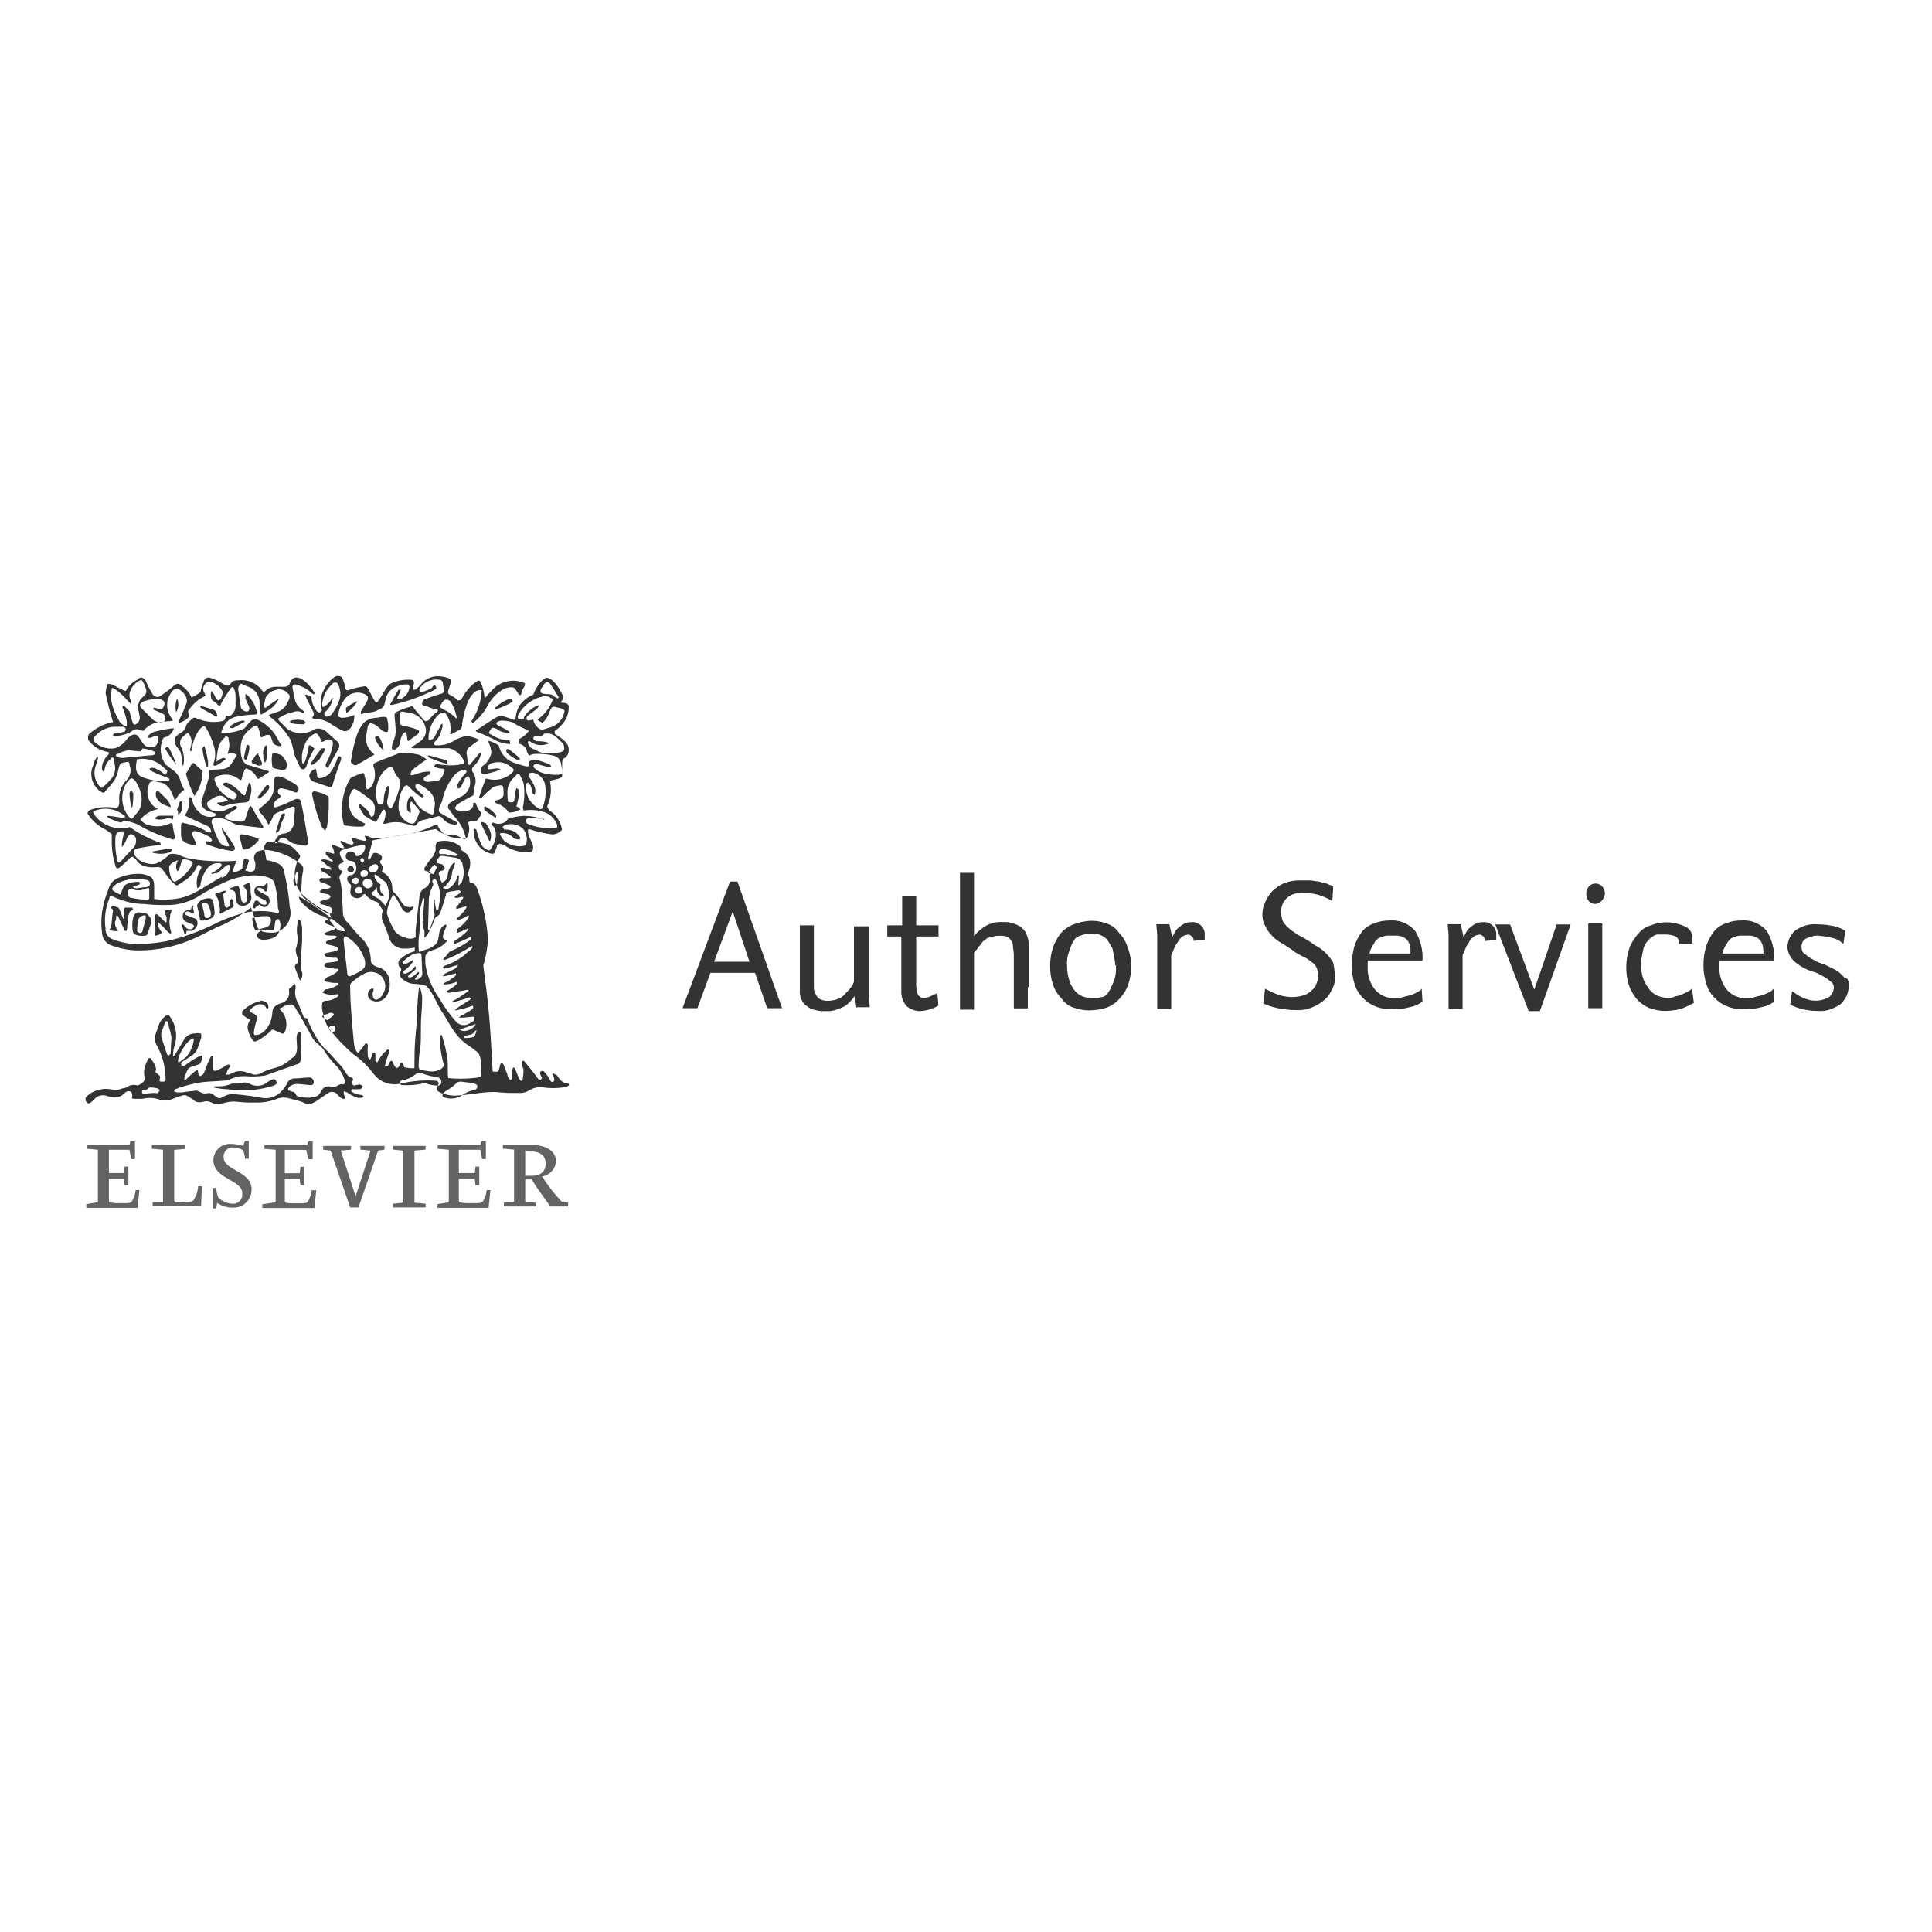 <?xml version="1.0" encoding="UTF-8"?>
<svg xmlns="http://www.w3.org/2000/svg" id="Layer_1" viewBox="0 0 135 135">
  <defs>
    <style>.cls-1{fill:#636363;}.cls-1,.cls-2{stroke-width:0px;}.cls-2{fill:#333;}</style>
  </defs>
  <path class="cls-2" d="M53.61,70.45l-.85-2.47h-3.12l-.91,2.47h-1.04l3.32-8.85h.52l3.12,8.85h-1.04ZM51.2,63.69l-1.3,3.51h2.47l-1.17-3.51Z"></path>
  <path class="cls-2" d="M59.85,70.45l-.13-.85c-.11.16-.24.32-.39.45-.12.14-.28.26-.45.33-.17.08-.34.14-.52.2-.21.06-.43.08-.65.07-.24.01-.48,0-.72-.07-.21-.03-.42-.12-.58-.26-.18-.1-.32-.26-.39-.45-.11-.22-.16-.47-.13-.72v-4.49h.98v4.36c0,.16.05.32.13.45.05.13.14.25.26.33.16.08.34.13.52.13.36.01.73-.08,1.04-.26.06-.07.2-.13.26-.26l.26-.26c.06-.07.13-.2.2-.26s.06-.2.13-.26v-3.9h1.04v4.87c0,.26.06.52.06.78h-.91v.06Z"></path>
  <path class="cls-2" d="M65.58,70.26c-.18.11-.38.2-.58.26-.23.07-.47.12-.72.13-.33,0-.65-.12-.91-.33-.28-.3-.42-.7-.39-1.11v-3.77h-.98v-.78h1.04v-2.02h.98v2.02h1.56v.78h-1.56v3.38c0,.24.04.49.13.71.11.14.28.22.45.2.16-.01.31-.06.45-.13.15-.08.3-.14.45-.2l.07.84Z"></path>
  <path class="cls-2" d="M71.82,68.96v1.5h-.98v-3.77c0-.2-.06-.45-.06-.58,0-.14-.04-.28-.13-.39-.06-.07-.13-.2-.26-.26-.17-.06-.34-.08-.52-.07-.18-.01-.35.01-.52.07-.1.04-.21.06-.32.07-.06,0-.06.07-.19.13-.06.07-.2.13-.26.26s-.2.2-.26.33-.2.2-.26.33v3.97h-.98v-9.56h.98v4.42c.23-.29.52-.53.84-.72.34-.19.72-.28,1.11-.26.24-.01.48,0,.71.07.21.06.4.15.59.26.16.12.3.28.39.45.11.25.18.51.2.78v2.99h-.07Z"></path>
  <path class="cls-2" d="M79.04,67.53c0,.42-.06.84-.2,1.24-.12.37-.32.7-.58.98-.25.29-.56.51-.91.65-.4.13-.82.2-1.24.2-.38,0-.75-.07-1.11-.2-.35-.12-.64-.35-.84-.65-.27-.27-.47-.61-.59-.98-.14-.42-.2-.86-.19-1.3,0-.42.06-.84.19-1.24.12-.35.3-.68.52-.98.25-.29.56-.51.91-.65.39-.15.81-.24,1.24-.26.38,0,.75.06,1.11.2.35.12.64.35.85.65.27.27.47.61.58.98.18.43.27.9.26,1.37M77.93,67.33c-.06-.39-.13-.72-.19-1.04-.12-.23-.25-.44-.39-.65-.15-.15-.33-.26-.52-.33-.21-.06-.43-.08-.65-.07-.22,0-.44.05-.65.13-.14.04-.27.1-.39.2-.06.07-.06.13-.13.2-.08.12-.14.25-.19.39-.08.19-.14.39-.2.58-.05.23-.08.48-.06.72,0,.4.06.8.2,1.17.1.27.25.51.45.71.16.16.37.27.58.33.19.05.39.08.58.07h.32c.13,0,.2-.07.32-.07.1-.02.19-.06.26-.13.06-.07.13-.07.13-.13.06-.07.06-.13.13-.2l.19-.39c.08-.17.14-.34.19-.52.06-.23.08-.47.07-.71v-.13c-.07,0-.07-.07-.07-.13"></path>
  <path class="cls-2" d="M83.4,65.77v-.13q0-.07-.06-.13c0-.07-.06-.07-.13-.13-.05-.05-.13-.08-.2-.07-.14.01-.27.06-.39.13-.13.13-.26.2-.32.39-.11.14-.2.29-.26.45-.06.13-.13.33-.2.45v3.77h-.98v-5.14c0-.26-.06-.52-.06-.78h.91l.2.91.2-.39c.07-.14.19-.25.32-.33.11-.11.25-.2.39-.26.15-.05.3-.08.45-.07.46-.04.86.3.91.75,0,.03,0,.06,0,.09v.39l-.78.07Z"></path>
  <path class="cls-2" d="M93.29,68.18c.02.37-.07.73-.26,1.04-.14.31-.37.58-.65.78-.26.19-.54.34-.85.45-.31.11-.65.15-.98.13-.42,0-.83-.05-1.24-.13-.36-.07-.71-.18-1.04-.33l.13-1.04c.31.18.64.33.98.45.36.11.73.16,1.11.13.22-.01.44-.06.65-.13.2-.07.37-.18.52-.33.14-.12.26-.28.32-.45.17-.37.17-.8,0-1.17-.08-.17-.22-.31-.39-.39-.15-.15-.32-.26-.52-.33-.2-.13-.39-.2-.58-.33l-.26-.2c-.26-.13-.46-.33-.72-.45-.24-.14-.46-.31-.65-.52-.19-.19-.34-.41-.45-.65-.13-.24-.2-.51-.2-.78,0-.31.06-.63.2-.91.13-.29.3-.55.52-.78.23-.21.5-.39.78-.52.35-.14.73-.21,1.11-.2h.72c.2,0,.39.07.58.07.2.07.32.07.52.13.17.08.34.14.52.2l-.06,1.04c-.33-.19-.68-.35-1.04-.45-.36-.08-.73-.12-1.11-.13-.22,0-.44.05-.65.13-.18.07-.33.18-.46.33-.12.13-.21.28-.26.45-.05.17-.08.34-.06.52.01.2.06.4.13.58.11.17.24.32.39.45.16.15.34.28.52.39.18.13.38.24.58.33l.2.13c.26.13.45.33.71.45.24.14.46.31.65.52.17.18.32.37.45.58.07.3.11.6.13.91"></path>
  <path class="cls-2" d="M95.57,67.2v.33c-.04.59.15,1.17.52,1.63.36.41.89.63,1.43.58.18.01.35-.01.52-.07.2-.07.32-.07.52-.13.16-.05.31-.12.45-.2.13-.05.25-.14.33-.26l.06.91c-.27.2-.58.33-.91.39-.44.12-.91.17-1.37.13-.36,0-.71-.06-1.04-.2-.32-.13-.61-.33-.85-.58-.27-.28-.47-.61-.58-.98-.13-.42-.2-.86-.19-1.3,0-.46.06-.92.19-1.37.12-.35.3-.68.52-.98.23-.27.52-.47.85-.58.33-.13.68-.2,1.04-.2.69-.07,1.36.2,1.82.72.38.63.56,1.35.52,2.08h-3.84v.06ZM98.56,66.42c0-.2-.04-.4-.13-.58-.07-.14-.19-.25-.32-.33-.14-.07-.3-.12-.46-.13h-.58c-.15-.01-.31.01-.45.07-.2.07-.26.07-.33.13l-.13.13c-.06.07-.13.13-.13.2-.08.1-.15.21-.2.33-.07.12-.12.25-.13.39h2.86v-.2Z"></path>
  <path class="cls-2" d="M103.76,65.77v-.13q0-.07-.06-.13c0-.07-.06-.07-.13-.13-.05-.05-.13-.08-.2-.07-.14.01-.27.06-.39.13-.13.13-.26.2-.32.39-.11.14-.2.29-.26.45-.06.13-.13.33-.2.45v3.77h-.98v-5.14c0-.26-.06-.52-.06-.78h.91l.2.91.2-.39c.07-.14.19-.25.32-.33.11-.11.25-.2.39-.26.15-.05.3-.08.46-.07.46-.04.87.3.91.76,0,.03,0,.06,0,.09v.39l-.78.07Z"></path>
  <path class="cls-2" d="M107.6,70.65h-.78l-2.34-6.05h1.04l1.69,4.55,1.56-4.55h.98l-2.15,6.05Z"></path>
  <path class="cls-2" d="M112.15,62.39c0,.19-.08.37-.2.52-.12.13-.28.23-.46.26-.17,0-.34-.07-.46-.2-.13-.14-.2-.33-.19-.52,0-.19.07-.37.19-.52.24-.25.64-.26.89-.02,0,0,.01.01.02.02.12.12.19.28.2.45M110.98,64.53h.98v5.92h-.98v-5.92Z"></path>
  <path class="cls-2" d="M118.39,70.06c-.31.18-.64.33-.98.45-.34.08-.69.12-1.04.13-.38,0-.75-.07-1.11-.2-.32-.13-.61-.33-.85-.58-.25-.29-.44-.62-.58-.98-.28-.89-.26-1.85.06-2.73.16-.36.38-.69.65-.98.22-.25.52-.44.85-.52.29-.12.6-.19.91-.2.47-.02.94.07,1.37.26.36.12.61.46.58.85v.39h-.91c.02-.21-.08-.41-.26-.52-.25-.1-.51-.14-.78-.13h-.46c-.13,0-.2.07-.26.07-.06.05-.12.1-.19.13-.13.07-.2.2-.33.33-.14.19-.23.42-.26.65-.08.32-.13.65-.13.98,0,.36.06.71.2,1.04.11.26.27.5.45.72.16.17.36.31.58.39.21.07.43.12.65.13.13.01.27-.01.39-.07.13-.07.32-.07.45-.13s.32-.13.45-.2c.14-.06.28-.15.39-.26l.13.99Z"></path>
  <path class="cls-2" d="M120.15,67.2v.33c-.04.59.15,1.17.52,1.63.36.41.89.63,1.43.58.18.01.35-.01.52-.07.2-.07.32-.07.52-.13.16-.05.31-.12.46-.2.13-.05.25-.14.32-.26l.06.91c-.27.2-.58.33-.91.39-.44.12-.91.17-1.37.13-.36,0-.71-.06-1.04-.2-.32-.13-.61-.33-.85-.58-.27-.28-.47-.61-.58-.98-.13-.42-.2-.86-.2-1.3,0-.46.06-.92.2-1.37.12-.35.3-.68.52-.98.23-.27.52-.47.84-.58.33-.13.68-.2,1.04-.2.69-.07,1.36.2,1.82.72.38.63.56,1.35.52,2.08h-3.84v.06ZM123.21,66.42c0-.2-.04-.4-.13-.58-.07-.14-.19-.25-.32-.33-.14-.07-.3-.12-.46-.13h-.58c-.15-.01-.31.01-.45.07-.13.07-.26.07-.32.13l-.13.13c-.06.07-.13.13-.13.2-.08.1-.15.21-.2.33-.07.12-.12.25-.13.39h2.86v-.2Z"></path>
  <path class="cls-2" d="M129.19,68.89c-.01.22-.06.44-.13.65-.11.21-.24.41-.39.58-.22.16-.46.29-.72.39-.31.12-.65.16-.98.13-.35,0-.7-.05-1.04-.13-.3-.07-.58-.18-.84-.33l.13-.91c.14.07.27.16.39.26l.39.2c.13.07.26.07.39.13.48.13,1,.06,1.43-.2.19-.16.31-.4.32-.65,0-.19-.09-.37-.26-.45-.17-.16-.37-.29-.58-.39-.24-.15-.51-.26-.78-.33-.28-.09-.54-.22-.78-.39-.22-.14-.42-.31-.58-.52-.15-.21-.24-.46-.26-.72,0-.45.19-.87.52-1.17.47-.35,1.05-.51,1.63-.45.37,0,.74.05,1.11.13.28.06.54.17.78.33l-.13.91c-.25-.24-.57-.4-.91-.45-.3-.07-.6-.11-.91-.13-.13-.01-.27.01-.39.07-.14.01-.27.06-.39.13-.12.05-.21.14-.26.26-.06.12-.08.26-.06.39,0,.19.09.37.26.45.17.16.37.29.58.39.24.15.51.26.78.33l.78.39c.22.14.42.31.58.52.26,0,.32.26.32.59"></path>
  <path class="cls-2" d="M15.49,61.35c.31-.12.53-.39.58-.71.06-.26-.13-.2-.19-.2-.2.13-.45.39-.72.58-.11-.02-.23,0-.32.07l-.07-.07c.24-.11.46-.27.65-.45.13-.13.06-.26-.13-.26-.26-.01-.52.08-.72.26-.32.39-.53.86-.58,1.37-.06.07-.13.07-.2.13-.11-.47-.02-.97.26-1.37.06-.13,0-.2-.13-.26-.06,0-.13,0-.13.07-.19.43-.51.79-.91,1.04-.16.12-.34.23-.52.33-.32-.13-.71-.71-1.04-1.17-.07-.07-.16-.11-.26-.13-.71.07-1.24,0-1.56-.52-.2-.2-.26-.26-.46-.07-.22.23-.46.45-.71.65-.13.07-.2.07-.26-.13-.16-.49-.24-.99-.26-1.5v-.72c-.14-.12-.29-.23-.45-.33-.51-.24-.94-.63-1.24-1.11,0-.13.06-.2.2-.26.56-.2,1.17-.25,1.76-.13.2,0,.26-.2.26-.46-.07-.55.12-1.11.52-1.5.26-.28.34-.69.19-1.04,0-.2-.06-.26-.26-.2-.45.07-.39.07-.52.52-.05.25-.13.49-.26.72-.2.28-.42.54-.65.78-.06.13-.13.13-.26.07-.65-.39-.9-1.2-.58-1.89.05-.21.13-.41.26-.58h.06v.13l-.13.45c-.2.48-.12,1.03.2,1.43.13.13.2.2.26.13.23-.2.45-.42.65-.65.19-.26.27-.59.2-.91,0-.13-.06-.26-.06-.39s-.13-.2-.2-.07c-.25.19-.41.47-.45.78,0,.07-.06.13-.13.13,0-.07-.06-.13-.06-.2,0-.34.14-.67.39-.91.13-.13.13-.26,0-.26-.52-.09-.98-.37-1.3-.78-.06-.07-.06-.13-.06-.26,0-.1.05-.2.13-.26.38-.32.82-.57,1.3-.71.1-.04.21-.06.32-.07-.2-.65-.39-1.37-.52-2.02.01-.22.06-.44.13-.65.13-.01.27.01.39.07.21.12.43.23.65.33.19.13.26.13.32-.07.2-.28.47-.51.78-.65.06-.07.13-.13.2-.13.13,0,.2.07.32.2.13.32.28.62.46.91.08.2.32.3.52.22.05-.02.09-.05.13-.09.3-.2.58-.41.85-.65.26-.2.32-.2.59,0,.28.2.51.47.65.78,0,.07.59-.26.65-.39.04-.23.1-.44.2-.65.02-.2.19-.34.39-.33.23.06.45.15.65.26l.45.26q.26.13.39-.07c.13-.2.26-.26.59-.26.63-.07,1.25.2,1.63.72.06.13.13.13.26,0,.19-.18.45-.27.71-.26h.58c.12,0,.24-.05.32-.13.13-.33.26-.52.52-.52.45,0,.98.58,1.3,1.11l-.13.07c-.3-.31-.68-.54-1.1-.65-.26-.13-.39,0-.33.26.06.33.13.65.2.91.12.27.33.5.59.65v.13c-.07.01-.15-.01-.2-.07-.17-.07-.35-.07-.52,0-.35.07-.68.2-.98.39-.13.07-.13.13,0,.26l.52.52c.52.37,1.19.42,1.76.13l.26-.13c.29-.05.58.05.78.26l.65.58c.2.13.26.39.13.58,0,0,0,0,0,0-.2.39-.45.78-.65,1.17,0,.07-.06.12-.13.13-.13-.07-.13-.2-.06-.33.22-.38.37-.8.45-1.24.06-.33-.13-.45-.39-.39l-.26.13c-.13.07-.13,0-.2-.13,0-.13-.06-.13-.13-.26s-.2-.26-.32-.13c-.25.12-.46.33-.58.58-.22.42-.31.9-.26,1.37,0,.05.03.09.06.13.06,0,.06-.07.13-.13.06-.2.13-.39.2-.65,0-.13.07-.33.07-.46,0-.07.13-.07.2,0s.19.13.19.2c-.25.41-.44.84-.58,1.3-.06.07-.13.13-.2.13s-.2-.07-.2-.13c-.13-.26-.26-.52-.39-.85-.2-.91-.26-.98-.26-1.04-.37-.63-.85-1.18-1.43-1.63l-.13-.13c.06,0,.06-.07.13-.07l.58-.2c.22-.1.4-.25.52-.45l.2-.39c.06-.13.06-.33-.06-.39-.21-.28-.58-.38-.91-.26-.33.08-.6.33-.71.65,0,.13-.06.26-.06.39,0,.2.06.26.19.13.27-.21.55-.41.85-.58-.14.28-.34.52-.58.71-.2.13-.32.2-.52.33s-.2.07-.26-.13v-.58c.01-.54-.33-1.02-.85-1.17l-.45-.2c-.13.09-.2.23-.2.39.06.45.13.85.2,1.3.09.17.27.27.45.26.13-.07.2-.2.06-.45l-.2-.45v-.33c.06,0,.06.07.13.07.31.3.54.68.65,1.11.06.2,0,.26-.13.26-.39.01-.78.05-1.17.13-.46.05-.86.35-1.04.78-.07.12-.12.25-.13.39.26.01.52-.01.78-.07.29-.05.58-.13.84-.26.16-.21.33-.41.52-.58.1-.06.21-.08.33-.07.7.31,1.25.86,1.56,1.56.06.07.06.13.13.2s.06.13-.06.13c-.14-.01-.27-.06-.39-.13-.06-.07-.13-.13-.13-.2l-.13-.39c-.06-.07-.13-.07-.26-.07s-.13.07-.26.13-.13.07-.2-.07c-.02-.18-.06-.35-.13-.52-.06-.13-.13-.26-.32-.13-.32.19-.59.46-.78.78-.17.46-.2.96-.06,1.43.05.19.16.35.32.45l1.5.45c.06,0,.13.07,0,.13l-.59.39c-.13.07-.13,0-.19-.07-.13-.27-.37-.48-.65-.59-.13-.07-.13,0-.2.07-.08.19-.15.38-.19.58-.06.2-.06.13-.2.07-.38-.31-.9-.4-1.37-.26-.26.07-.39.13-.32.39.2.62.68,1.1,1.3,1.3.06,0,.13-.07.2-.13.06-.13.06-.26-.06-.33-.2-.2-.65-.39-.85-.58-.06-.13.2-.2.33-.13.38.19.71.45.98.78.13.13.26.13.26-.07.06-.2.13-.45.2-.65,0-.13.06-.07.13,0,.05.17.08.34.06.52-.01.18-.06.36-.13.52,0,.14-.12.25-.26.26-.53.02-1.05.11-1.56.26-.14-.01-.27-.06-.39-.13-.13-.13.06-.13.13-.13.2-.01.4-.06.58-.13l-.2-.2c-.39-.33-.78,0-1.11.2q-.2.13-.13.33c.08.25.32.41.58.39h.45c.09,0,.18-.02.26-.07.2-.07.39-.2.58-.26s.26.07.13.2l-.52.33s-.09.03-.13.07c-.06.07-.13.13-.13.2.06.07.13.13.2.13.23.07.47.12.71.13.39.07.52,0,.59-.39l.2-.58c.07-.13.13-.13.19,0,.26.45.52.91.78,1.3.06.13,0,.13-.06.13-.58-.07-1.11-.13-1.69-.2-.21-.06-.4-.15-.58-.26-.28-.15-.59-.24-.91-.26-.26,0-.45.2-.32.45.12.4.28.79.46,1.17.12.24.38.4.65.39.13,0,.06-.07.06-.13l-.46-.98c-.06-.2,0-.2.06-.07.26.39.52.71.78,1.17.13.26-.06.33-.2.33-.58-.08-1.15-.24-1.69-.45-.06,0-.13-.13-.13-.2s.26,0,.32,0,.2-.07.13-.13c-.05-.12-.14-.21-.26-.26-.27-.15-.55-.26-.85-.33-.19-.07-.26.07-.26.2.06.21.15.4.26.58v.2c-.2-.01-.4-.06-.59-.13-.45-.2-.45-.33-.45-.85v-.45c.06-.13.06-.2.2-.13.47.09.93.25,1.37.46.13.07.26.2.39.2s.2,0,.13-.13c-.03-.15-.12-.27-.26-.33-.45-.2-.98-.45-1.43-.65-.13-.07-.13-.13-.06-.2.19-.31.26-.68.2-1.04.04-.04.06-.08.06-.13.13,0,.19.13.19.26.07.3.23.57.45.78q.46.45,1.04.33c.06,0,.13-.07.19-.13-.06-.07-.13-.13-.19-.13-.13-.07-.26-.07-.39-.13-.33-.1-.53-.44-.45-.78q0-.07.06-.13c.13-.39.26-.78.39-1.24.05-.19.08-.39.06-.59,0-.13.06-.13.13-.13l.91-.07c.26-.05.47-.22.59-.45l.32-.52c-.18-.15-.44-.18-.65-.07.07-.21.12-.43.13-.65,0-.13-.06-.33-.06-.45,0-.07-.06-.13-.2-.13q-.06,0-.06.07c-.22.18-.38.43-.45.71-.08.32-.12.65-.13.98.13-.12.28-.21.45-.26.07-.01.15.01.2.07-.2.17-.42.33-.65.45-.19.07-.26,0-.19-.2.13-.38.13-.79,0-1.17-.13-.46-.32-.9-.58-1.3-.06-.13-.2-.07-.39.13-.26.34-.44.74-.52,1.17l-.06.13v.26l-.13-.07c.08-.21.12-.43.13-.65-.02-.22-.11-.43-.26-.58-.17.11-.32.24-.45.39-.13.2-.13.45,0,.65.17.39.22.82.13,1.24h-.06c-.01-.31-.05-.61-.13-.91-.09-.17-.2-.32-.32-.46-.09-.18-.11-.39-.06-.58.13-.2.45-.33.65-.52.13-.2.06-.33.26-.52s.32-.39.52-.33c.53.25,1.11.34,1.69.26.26-.07.32,0,.39-.26s.06-.07.32-.13c.26-.17.41-.47.39-.78v-.65c0-.18-.05-.36-.13-.52-.06-.13-.13-.07-.2,0l-.52.78c-.08.12-.14.25-.19.39q-.06.13-.2,0c-.08-.12-.19-.21-.32-.26-.2-.13-.2-.52-.13-.71.08.07.15.16.2.26.06.13.13.33.26.39s.32-.26.32-.52c.01-.07-.01-.15-.06-.2-.19-.3-.49-.52-.85-.58-.27.03-.47.28-.44.56,0,.06.02.11.05.16.06.07.06.2.13.26-.47.21-.88.55-1.17.98-.05.05-.08.13-.06.2.13.26.06.33-.19.52l-.39.2h-.06v-.2c.2-.38.37-.77.52-1.17.13-.39-.2-.78-.52-.98-.2-.08-.43,0-.52.2-.44.56-.41,1.36.06,1.89q.06.13-.06.13c-.32,0-.59.07-.91.07-.37.07-.71.25-.98.52-.02.07-.09.11-.15.09-.02,0-.03-.01-.05-.02h-.06c-.2-.14-.48-.11-.65.07-.36.2-.76.31-1.17.33q-.06,0-.13-.07c0-.07.06-.07.13-.13.24-.01.48-.06.71-.13,0-.07.06-.13.06-.2-.06-.07-.13-.13-.19-.13h-.65c-.5.04-.97.27-1.3.65-.13.12-.13.32-.01.44,0,0,0,0,.01.01.39.35.92.5,1.43.39.35-.14.65-.39.85-.71.19-.13.45-.39.71-.13.32.39.39.85.98.78.19,0,.35-.14.39-.33l.06-.26c0-.13-.06-.26-.2-.2s-.26.07-.32.13h-.2c-.01-.07.01-.15.06-.2.1-.08.21-.15.32-.2.43-.12.86-.2,1.3-.26h.13l-.06.13c-.12.27-.36.46-.65.52-.07.07-.11.16-.13.26-.18.55-.09,1.16.26,1.63.2.13.32.26.52.39.26.19.45.47.52.78.06.21.15.4.26.58-.24.17-.45.39-.59.65-.06.07-.13.07-.13-.07l-.2-.45c-.14-.33-.43-.57-.78-.65-.13,0-.26-.07-.46-.07-.13,0-.32.07-.32.26-.27.65.02,1.39.65,1.69-.49.08-.92.34-1.24.72.1.14.23.25.39.33.5.2,1.06.2,1.56,0,.26-.13.32-.07.32.2l.13.65c.04.07.02.16-.05.2-.05.03-.1.03-.15,0-.84-.24-1.65-.59-2.41-1.04-.29-.12-.6-.21-.91-.26-.13.07-.19.13-.26.13-.3-.07-.58-.18-.85-.33-.13-.07-.13-.13,0-.13.26,0,.78.13.98.13s.26-.13.06-.2c-.53-.42-1.24-.54-1.89-.33-.26.07-.26.13-.13.33.57.77,1.55,1.11,2.47.85.66.47,1.38.84,2.15,1.11v.13c-.52.07-1.04.13-1.63.26-.26.07-.32.2-.19.45.2.32.53.54.91.59.26.08.54.06.78-.07.29-.16.55-.35.78-.58.22-.04.45-.02.65.07.25.12.51.2.78.26,1.07.17,2.17.22,3.25.13-.11.2-.2.42-.26.65-.06.13,0,.2.13.13.2-.02.39-.11.52-.26-.01-.15.01-.31.06-.46,0-.07.06-.2.13-.2s.26.07.26.13c-.06.25-.15.49-.26.71.09,0,.18.01.26.07.39,0,.45-.07.45-.45.02-.11,0-.23-.06-.33-.09-.25.02-.53.26-.65.25-.09.52-.11.78-.07.81.13,1.57.47,2.21.98.32.26.06.58.06,1.11,0,.33-.06.58-.06.78,0,.17.07.34.2.45.29.23.6.45.91.65.25.18.51.33.78.46h.26v-.39c-.22-.13-.46-.21-.72-.26-.06-.07-.13-.07-.13-.13.06-.07.13-.13.19-.13l.45-.13c.06,0,.06-.07.13-.13,0-.07-.06-.07-.06-.13-.19-.07-.38-.12-.58-.13-.06,0-.06-.07-.13-.13.06-.07.13-.07.19-.13l.45-.07c.06,0,.06-.07.13-.07,0-.05-.03-.09-.06-.13-.21-.1-.43-.18-.65-.26-.07-.04-.09-.13-.05-.2.04-.06.11-.08.18-.06h.45c.06,0,.13,0,.13-.07s-.06-.07-.13-.13c-.14-.11-.29-.2-.45-.26-.08-.06-.13-.16-.13-.26h.26c.13.07.26.07.39.13h.13q0-.07-.06-.13c-.06-.07-.13-.07-.2-.13-.13-.07-.26-.26-.39-.33s0-.13,0-.13h.13c.16.01.31.06.45.13.2.07.2,0,.06-.13s-.26-.2-.39-.33v-.2c.19,0,.39.13.58.13v-.13c-.06-.13-.06-.26-.13-.33-.06-.13,0-.2.13-.13.2.07.32.13.52.2h.19c-.06-.14-.15-.28-.26-.39v-.13c.26.07.45.26.71.26.06.07.13,0,.2-.07,0-.07-.13-.26-.13-.33s0-.07.06-.07l.39.13c.32.07.46.13.52.07s0-.13-.07-.33c.26,0,.26.07.65.2,1.08-.07,2.14-.25,3.19-.52.38-.12.75-.28,1.11-.45h.13c.21.54.72.9,1.3.91.18,0,.35.02.52.07.2.07.2-.07.13-.2-.13-.52-.4-.99-.78-1.37l-.32-.45c-.13-.07-.13-.26-.06-.39l.06-.07c.29-.2.59-.37.91-.52.38-.23.59-.67.52-1.11,0-.1-.05-.2-.13-.26-.06,0-.13.07-.2.13l-.32.65c-.05.05-.13.08-.2.07,0-.07-.06-.13-.06-.2.16-.34.38-.65.65-.91.06-.13-.06-.2-.13-.2-.24.04-.47.15-.65.33-.47.54-.78,1.19-.91,1.89l-.19.39c-.06.26-.06.33.13.45.32.2.71.39,1.04.58.13.13.06.2-.06.2-.33,0-.64-.14-.85-.39-.06-.12-.19-.2-.32-.2-.32.07-.72.2-1.04.26-.18.02-.35.11-.45.26-.05.12-.18.18-.31.14,0,0-.01,0-.02,0-.26-.07-.46-.13-.71-.2-.39-.08-.79-.05-1.17.07-.13,0-.2,0-.13-.13.08-.18.12-.38.13-.58,0-.09-.01-.18-.06-.26-.06-.07-.2.07-.2.13-.13.2-.19.39-.32.58s-.13.13-.26.07c-.23-.12-.44-.25-.65-.39-.13-.2-.26-.45-.39-.65,0-.07.06-.13.13-.13.19.14.36.29.52.45l.2.39c0,.07.19,0,.19-.07.05-.08.08-.17.07-.26.07-.28,0-.57-.2-.78l-.78-.58c-.45-.33-.52-.26-.65,0-.13.24-.19.51-.19.78.13.72.26.98,1.17,1.43,0,.07-.06.07-.06.13-.05.05-.13.08-.2.07-.35.01-.7-.01-1.04-.07-.07.01-.15-.01-.2-.07-.26-1.05-.12-2.17.39-3.12.06-.07.13-.2.19-.2.2-.07.45-.2.65-.26s.13,0,.2.07c.07.23.12.47.13.71-.02.11,0,.23.06.33.13-.01.25-.09.32-.2.27-.43.32-.96.13-1.43-.01-.07.01-.15.07-.2.58-.26,1.17-.45,1.76-.71.46-.02.92.02,1.37.13.19.08.36.19.52.33-.34.22-.67.46-.98.71-.1.1-.15.25-.13.39.18-.01.36-.06.52-.13.21-.07.43-.12.65-.13h.2c0,.07-.06.13-.06.2-.06.07-.19.07-.26.13s-.2.13-.13.26c.06.08.16.13.26.13.29-.01.57-.06.85-.13.06-.07.52-.72.26-.78-.22-.01-.44-.06-.65-.13,0-.11.09-.2.2-.2.13,0,.32.07.59.07.39.04.79.02,1.17-.07.13-.07.2-.13.13-.2-.19-.44-.57-.78-1.04-.91h-2.54q-.06,0-.13-.07c.18-.09.36-.2.52-.33.27-.15.47-.41.52-.72v-.2c-.09-.63-.6-1.11-1.24-1.17l-.39-.07c-.09-.02-.18.05-.2.14,0,.02,0,.04,0,.06v.58c0,.13.06.13.2.2.33.06.66.14.98.26.2.07.26.2,0,.39l-.52.39c-.06.07-.13,0-.13-.07,0-.13-.02-.27-.06-.39,0-.05-.03-.09-.06-.13-.12.05-.21.14-.26.26-.07.16-.12.34-.13.52-.05.2-.2.37-.39.45-.13,0-.19,0-.19-.13.02-.11.04-.22.06-.33.19-.36.26-.77.2-1.17,0-.26-.06-.52-.06-.78,0-.13.06-.2.2-.26.29-.14.6-.25.91-.33.13-.07.2,0,.26.13l.65.78q.2.2.39,0c.14-.2.32-.38.52-.52.13-.07.13-.2,0-.2-.27-.06-.53-.14-.78-.26-.07.01-.15-.01-.2-.07-.06-.07,0-.13,0-.2s.06-.07.06-.13c.42-.18.86-.33,1.3-.45.13-.07.19-.13.13-.26,0-.13-.06-.26-.06-.45,0-.14-.12-.25-.26-.26-.49-.07-.99.13-1.3.52-.09.08-.11.21-.06.33h.19c.23-.06.45-.15.65-.26.07-.13.13-.2.19-.2s.13.13.13.2-.13.13-.58.33c-.81.38-1.66.66-2.54.85-.13,0-.13-.07-.06-.13.13-.26.32-.58.52-.91.19-.13.19-.07.13.13l-.2.39c0,.13.06.13.13.13.39-.1.68-.44.72-.85.02-.09-.05-.18-.14-.2-.02,0-.04,0-.06,0-.22,0-.44.05-.65.13-.37.11-.67.41-.78.78-.06.2-.06.33-.13.52s-.19.26-.39.33c-.19.13-.42.19-.65.2-.2.01-.4.06-.59.13v-.2c.13-.2.26-.45.39-.65.19-.33.13-.45-.2-.59-.51-.2-1.08,0-1.37.45-.2.27-.33.58-.39.91-.06.2,0,.26.2.33.31,0,.62-.07.91-.2,0,.18-.02.35-.06.52l-.2.39c-.19.2-.32.26-.52.2-.32-.15-.62-.32-.91-.52-.31-.2-.67-.31-1.04-.33h-.13q-.13-.07-.06-.13c.09-.08.11-.21.06-.33l-.39-.78c-.08-.15-.15-.3-.2-.45.13,0,.46.13.46.2.01.36.15.71.39.98.06.08.18.09.26.03.05-.04.08-.1.07-.16-.15-.45-.1-.95.13-1.37.13-.33.65-.98.98-.98.2,0,.33.07.39.33.07.16.12.34.13.52.06.13.13.2.26.13.36-.12.73-.21,1.11-.26.19-.07.39.52.52.72.2.33.26.59.45.26.32-.45.52-.98.85-1.17.45-.21.94-.3,1.43-.26.13,0,.19.07.19.26-.05.1-.07.21-.06.33,0,.13.06.13.19.07.13-.13.32-.26.39-.39.29-.34.72-.53,1.17-.52.24,0,.48.05.71.13.19.07.19.13.19.26l-.19.58c-.06.26,0,.26.19.39.18.07.33.18.46.33.09,0,.18-.01.26-.07.24-.49.59-.92,1.04-1.24.2-.13.26-.07.32.07.15.35.24.72.26,1.11.2-.25.42-.49.65-.72.56-.51,1.37-.67,2.08-.39.19.07.06.26-.06.45l-.13.39q-.06.07-.13,0c-.07-.07-.2-.33-.32-.45s-.52-.07-.78.07c-.48.27-.86.68-1.11,1.17-.25.45-.58.84-.98,1.17q-.13,0-.13-.13c.43-.64.68-1.38.71-2.15-.13-.01-.27.01-.39.07-.59.33-.85,1.5-.98,2.28.02.14-.03.29-.13.39-.2.13-.39.2-.59.33h-.13c.11-.47.02-.97-.26-1.37,0-.07-.13-.13-.2-.13-.13.07-.26.07-.32.13-.46.44-.72,1.05-.72,1.69,0,.13.13.13.2.07.12-.05.21-.14.26-.26.12-.25.25-.48.39-.72,0-.07.06-.13.13-.13v.2l-.13.45c-.09.25-.25.48-.45.65-.06.07-.06.13.06.2.43.04.86-.05,1.24-.26.29-.2.63-.33.98-.39.29.05.58.13.85.26l-.06.07c-.06.07-.39.26-.52.39-.24.12-.35.4-.26.65,0,.2.06.33.06.52-.02.06.01.11.07.13.06.02.11-.01.13-.07h0c.2-.26.39-.45.58-.72.06,0,.06-.07.13-.07v.13c-.06.27-.2.52-.39.72l-.13.13c-.13.12-.13.32-.01.44,0,0,0,0,.01.01.14.24.18.51.13.78-.08.25-.12.52-.13.78-.39.2-.72.39-1.04.58-.12.08-.21.19-.26.33.06.13.2.13.39.2s.71,0,.84-.26c.06-.1.08-.21.06-.33.06,0,.19,0,.19.07.07.25.2.48.39.65-.06.07-.06.2-.13.26-.13.2-.2.33-.39.33h-.19c-.13,0-.26,0-.2.2.06.21.06.44,0,.65-.06.13-.06.33-.26.33-.39,0-.58-.33-.98-.26-.22.03-.45-.02-.65-.13-.14-.08-.27-.17-.39-.26-1.5.26-3.06.52-4.36.78-.13,0-.13.13-.13.26-.06.33-.2.65-.26.98,0,.05.03.09.06.13.06,0,.06-.07.13-.13.05-.12.12-.23.19-.33.07-.07.52,0,.59.26s-.13.2-.13.33.2.26.2.39-.06.2-.06.33c.44.19.72.63.72,1.11,0,.13,0,.2.06.26l.26.26c.26.33.46.78.65.78.15.07.31.07.46,0l.06.07c-.07.14-.19.25-.32.33-.39.13-.59-.45-.78-.78-.09-.17-.2-.32-.32-.45-.25.39-.4.84-.45,1.3.13.46.33.9.59,1.3.18.19.4.33.65.39.18.09.39.11.58.07.06,0,.13-.07.19-.07v-.46c.06-.78.2-1.63.26-2.34,0-.27.15-.53.39-.65.27-.13.4-.43.32-.72,0-.13,0-.2.06-.26.06-.13-.06-.13-.26-.2-.13,0-.2-.07-.13-.26.17-.28.37-.54.58-.78.08-.15.14-.3.19-.45-.06-.2,0-.58.2-.58.52-.13,1.08,0,1.5.33,0,.07.06.13.06.2s.13.13.39.33c.26.26.39.72.06,1.43.1.1.15.25.13.39,0,.2.06.2.2.2.13.07.26.13.39.52.4,1.11.64,2.27.72,3.45-.05.62-.15,1.23-.33,1.82.13,1.04.33,2.41.46,4.16.13,1.69.13,2.6.2,3.25.32,0,.39.07.45-.2l.06-.26c.06-.2.2-.13.26,0l.2.52c.06.13.06.26.13.39.19.26.26.07.26-.2v-.38c.06-.2.13-.2.2-.07l.26.65c.13.2.19.26.26.13.05-.26.08-.52.06-.78-.07-.14-.12-.3-.13-.45,0-.13.13-.13.2-.07.32.39.65.78.97,1.24.2.13.26-.07.26-.13-.09-.08-.14-.2-.13-.33,0-.13.26-.13.26-.07.19.19.34.41.46.65.04.07.12.1.19.07.07-.04.1-.12.07-.2h0c-.01-.12-.06-.23-.13-.33.06-.13.26.07.32.07.06.07.13.2.19.26.15.21.39.33.65.33v.13c-.12.07-.25.12-.39.13-.47.07-.96.07-1.43,0-.37-.05-.74.05-1.04.26-.22.11-.47.15-.71.13-.52.01-1.04-.01-1.56-.07-1.11,0-1.63.2-2.86.26-.39,0-1.24-.2-1.24-.45s.13-.33.13-.39,0-.13-.13-.2c-.85-.07-1.71,0-2.54.2-.49.11-1.01.01-1.43-.26-.2-.14-.38-.32-.52-.52-.39-.5-.85-.94-1.37-1.3-.65-.56-1.24-1.2-1.76-1.89-.15-.29-.26-.59-.32-.91-.09-.25-.11-.52-.06-.78.06-.07.13-.13.2-.13.33,0,.66-.11.91-.33.06-.13,0-.13-.13-.13-.21.07-.44.07-.65,0-.13,0-.2-.07-.33-.13l.2-.2c.32-.04.64-.15.91-.33v-.13c-.24.01-.48,0-.72-.07-.1,0-.2-.05-.26-.13l.2-.2c.29-.09.56-.24.78-.45v-.13c-.31-.01-.61-.05-.91-.13q-.13-.07,0-.26c.2-.07.59-.07.78-.13s.13-.2,0-.26c-.24.01-.48,0-.71-.07-.13-.13-.2-.13,0-.26l.65-.13c.26-.07.2-.26,0-.33s-.32-.07-.52-.13q-.26-.13-.06-.26l.39-.13c.13,0,.26-.07.26-.13v-.07c-.19-.07-.52,0-.71-.07-.07,0-.13-.06-.13-.13l.13-.07.58-.2c0-.07.06-.07.06-.13-.06,0-.06-.07-.13-.07-.18-.06-.35-.12-.52-.2-.13-.13-.13-.2.06-.26l.32-.07c-.06-.13-.06-.2-.13-.33,0-.07-.06-.07-.13-.13-.2-.13-.39-.2-.58-.33-.35-.2-.68-.44-.98-.71-.38-.29-.63-.7-.71-1.17-.07-.3-.07-.61,0-.91.05-.23.13-.45.26-.65.05-.05.08-.13.06-.2-.15-.21-.33-.41-.52-.58-.13-.07-.2-.13-.32-.2-.47-.13-.95-.2-1.43-.2-.11.11-.2.25-.26.39.06.26.13.58.19.91.29.05.58.13.85.26.22.12.37.34.39.58.19.81.32,1.64.39,2.47.19.7-.17,1.42-.84,1.69-.12.05-.26.08-.39.07-.52,0-.91-.07-1.04-.39-.13-.45-.26-.85-.45-1.37-.71.57-1.5,1.03-2.34,1.37-.59.26-1.11.58-1.76.85-1.19.52-2.47.79-3.77.78-.62,0-1.24-.12-1.82-.33-.41-.11-.7-.48-.71-.91-.07-.47-.07-.96,0-1.43.08-.56.24-1.11.45-1.63.08-.31.29-.58.58-.72.51-.24,1.07-.35,1.63-.33.2.01.4.06.59.13.32.13.39.39.39.78v.85c.61.07,1.22.05,1.82-.07.41-.09.8-.25,1.17-.46.39-.2,1.04-.65,1.76-1.04M29.37,69.07c.07.21.12.43.13.65,0,.41-.02.83-.06,1.24-.06.72,0,1.43-.06,2.15-.08.45-.12.91-.13,1.37,0,.2.06.26.13.26.25.07.52.12.78.13.52,0,.91-.26.84-.52-.19-.66-.27-1.33-.26-2.02h.13c.18.53.31,1.07.39,1.63.06.39,0,1.04.06,1.37.76.08,1.52.05,2.28-.07.06-.71.06-1.5-.26-1.76-.23-.19-.47-.36-.71-.52-.39-.28-.72-.63-.98-1.04-.39-.58-.45-.78-.85-1.37-.32-.58-.52-1.04-.71-1.3-.09-.15-.2-.28-.32-.39-.25-.07-.52-.12-.78-.13-.31,0-.61-.12-.85-.33-.2-.13-.26-.39-.13-.58.06-.13,0-.2-.13-.33-.06-.12-.06-.27,0-.39l.06-.07c.29-.28.65-.48,1.04-.58v-.26c-.23.05-.47.08-.71.07-.53.04-1-.32-1.11-.85-.06-.2-.32-.85-.46-1.17-.04-.22-.02-.45.06-.65l-.39-.58c-.3-.07-.57-.23-.78-.45-.07-.13-.13-.13-.2-.07s-.06.13-.2.2c-.14.07-.31.07-.45,0-.16-.06-.27-.22-.26-.39,0-.26.13-.46,0-.52-.19-.2-.32-.39-.13-.59.08-.05.17-.07.26-.07.24-.12.35-.4.26-.65-.01-.17-.15-.31-.32-.33-.26,0-.39-.13-.39-.33-.01-.17.12-.31.29-.33.01,0,.02,0,.04,0h.06c.1.02.19.06.26.13,0,.07.06.2.13.2.33-.05.57-.32.58-.65,0-.13-.06-.13-.26-.13-.44.08-.87.19-1.3.33-.26.07-.26.26-.13.52.06.07.06.13.13.2.05.04.06.12.02.17,0,0-.02.02-.02.02h-.06l-.13.07c-.11.07-.14.2-.07.31,0,0,0,0,0,.01,0,.07.06.13.13.13.07.02.11.1.09.17-.01.04-.05.08-.09.09-.12.12-.14.3-.06.45.08.34.12.69.13,1.04,0,.39.06.78.06,1.17,0,.31.14.6.39.78.26.34.54.67.84.98.45.39.71.96.72,1.56,0,.26.13.39.45.52.45.08.8.45.85.91.13.78-.26,1.56-.98,1.5-.39-.07-.52-.26-.52-.45-.02-.19.08-.38.26-.45h.13v.13c0,.07-.06.07-.06.2-.01.11.01.22.06.33.07.13.2.13.32.07.14-.07.25-.19.32-.33.3-.44.22-1.03-.2-1.37-.28-.2-.65-.25-.97-.13-.39.18-.74.42-1.04.72-.05.05-.07.12-.06.2,0,1.3.13,2.6.26,3.97.02.26.11.51.26.71.21-.19.38-.41.52-.65.13-.07.13,0,.2.07-.03.28-.03.56,0,.85,0,.07.13.13.13.2.13-.13.13-.33.2-.46.13-.13.19,0,.19.07v.45c0,.07.06.07.13.13.16-.32.38-.61.65-.85.13-.13.26,0,.2.13-.14.32-.25.64-.32.98h.13c.07,0,.13-.06.13-.13.13-.26.2-.33.32-.13.02.16.12.31.26.39.2-.07.2-.26.26-.39.2,0,.2.2.26.33.23.06.47.08.71.07v-.33c0-.59.01-1.17.06-1.76.06-.65.13-1.3.13-1.82,0-.45.06-1.17.13-1.76l.07.11ZM38.02,57.23c-.13,0-.71-.07-.84-.07s-.46,0-.46.2c0,.07.06.13.13.2.66.28,1.38.37,2.08.26.02-.11,0-.23-.06-.33-.2-.39-.55-.68-.98-.78-.42-.12-.87-.14-1.3-.07l-.06-.2c.12-.56.14-1.13.06-1.69-.06-.21-.15-.4-.26-.58-.02-.07-.09-.11-.17-.09-.05.01-.08.05-.09.09l-.26.26c-.39.45-.39.78-.32,1.56.06.07.13.07.26.07s.2-.07.2-.26c.01-.24.06-.48.13-.72.06,0,.13.07.2.13,0,.38-.07.75-.2,1.11,0,.07.32.13.26.26-.24.13-.51.2-.78.2-.18-.26-.42-.47-.72-.59-.19-.07-.39-.13-.19-.26l.26-.07c.39-.2.26-.39.26-.78.02-.09-.05-.18-.14-.2-.02,0-.04,0-.06,0-.18.01-.36.06-.52.13-.28.22-.54.46-.78.72-.06.07-.13,0-.2,0,.13-.39.26-.78.39-1.11.06-.13.06-.26.2-.2.59.17,1.23.02,1.69-.39.2-.2.2-.26-.06-.45-.36-.31-.85-.4-1.3-.26-.19.04-.32.2-.32.39,0,.13.59-.07.78,0,.05,0,.09.03.13.07-.38.14-.77.25-1.17.33q-.13,0-.19-.13c-.07-.2.01-.42.19-.52.27-.21.45-.51.52-.85,0-.25-.07-.5-.19-.72v-.13c.25.07.5.18.71.33.13.6.58,1.08,1.17,1.24.19.07.39.13.65.2s.32,0,.32-.2v-.13c.12-.07.25-.12.39-.13.33.08.66.19.98.33.26.13.13.2-.06.2-.26-.07-.52-.13-.71-.2-.12-.06-.26,0-.32.11,0,0,0,.01,0,.02v.07c.21.23.48.38.78.45.26.07,1.24.2,1.24-.07-.01-.26-.06-.53-.13-.78-.08-.19-.25-.34-.45-.39-.42-.11-.86-.15-1.3-.13-.16,0-.32.05-.45.13l-.13-.26c-.04-.3-.28-.54-.58-.58v-.31c.28-.14.52-.34.71-.58l-.39-.2c-.25-.1-.49-.23-.72-.39-.21-.08-.43-.12-.65-.13-.18-.03-.37.02-.52.13,0,.07,0,.13.13.2s.52.26.71.39.06.07,0,.13c-.25,0-.5-.07-.71-.2-.07-.07-.16-.11-.26-.13-.2-.07-.2,0-.33.2s0,.2.13.26c.36.25.79.39,1.24.39.05.08.07.17.06.26-.31-.01-.62-.08-.91-.2-.46-.26-.94-.47-1.43-.65-.06-.07-.13-.13,0-.13.52-.33,1.04-.72,1.56-.98h.26l.58.2c.13.07.32.13.32-.07.02-.3.11-.59.26-.85.25-.35.58-.62.98-.78.19-.58.71-1.17.91-1.17.52,0,1.04.98,1.17,1.3.06.26-.32.45-.06.45s.45.07.45.26c.01.34-.08.68-.26.98-.19.29-.43.53-.72.72v.2c.46.33.98.58.98,1.11.01.23-.08.44-.26.58-.13,0-.2.13-.2.33v.91c0,.26-.72.26-.85.39.13.59.06,1.21-.2,1.76l.13.26c.49.3.82.8.91,1.37-.16.19-.4.31-.65.33-.58-.07-1.14-.2-1.69-.39-.06.13-.06.26.06.58s.26.45.26.71c0,.13,0,.33-.32.33-.55.03-1.09-.1-1.56-.39-.07-.07-.16-.11-.26-.13-.13-.07-.32-.07-.39.07v.07l-.13.33c-.06.2-.13.2-.39.13-.7-.23-1.15-.89-1.1-1.63.06-.13.13-.07.19,0,.08.33.19.66.32.98.11.24.33.4.58.45.06,0,.13-.13.2-.26.18-.27.27-.59.26-.91-.01-.16-.06-.31-.13-.45l-.2-.2.13-.13c.24.13.54.13.78,0,.12-.05.21-.14.26-.26.36-.11.73-.18,1.11-.2.47,0,.93.08,1.37.26h.08ZM18.18,69.92c.26,0,.58.13.58.45l-.06.13h-.06c-.07-.22-.29-.35-.52-.33-.25.07-.48.2-.65.39-.13.13.13.2.26.26l.26.2c0,.13-.39,1.24-.2,1.3.52.07,1.17-.58,1.24-1.56,0-.33.19-.52.58-.65.39-.08.65-.45.59-.85-.06-.26.13-.2.26-.39l.13-.13c.06.1.08.21.06.33-.08.36,0,.73.19,1.04l.39.98c.06.07.19,0,.26.13.26.74.65,1.43,1.17,2.02.39.33.84.91,1.17,1.24.2.2.39.71.65.78s.2.2.13.33c0,.2.06.26.13.26s.26-.07.39-.07c.32.07.26.26,0,.33h-.45c-.05-.02-.11.01-.13.07s.01.11.07.13h0c.19.13.42.19.65.2.06,0,.06.07.13.07,0,.07-.06.13-.13.13h-.26c-.21-.06-.4-.15-.59-.26-.06,0-.13-.13-.2-.13s-.13-.07-.2-.07v.2c.03.09.07.18.13.26,0,0-.13.13-.2.07-.2-.07-.32-.26-.46-.39-.17-.13-.41-.13-.58,0l-.58.39c-.22.19-.49.33-.78.39-.26-.07-.46-.2-.72-.26l-.78-.2c-.29-.05-.59,0-.85.13-.38.13-.77.2-1.17.2h-.72c-.32,0-.72-.07-1.04-.07-.24.01-.48.06-.72.13-.13,0-.19.07-.32.07-.16-.01-.31-.06-.46-.13-.16-.09-.34-.11-.52-.07-.19.07-.4.07-.59,0-.13-.07-.52-.45-.78-.45-.71.13-1.04.52-1.69.33-.39-.15-.83-.17-1.23-.07h-.52c-.2,0-.26,0-.2-.2v-.07c0-.13-.06-.26-.2-.26h-.13c-.2.07-.32.26-.45.33-.31.13-.66.13-.98,0-.24-.08-.5-.06-.71.07-.13.07-.39.45-.59.45-.07,0-.13-.07-.2-.2v-.2c.11-.13.24-.24.39-.33.41-.24.89-.33,1.37-.26.21.07.44.07.65,0,.13-.07.32-.07.45-.13.22-.17.51-.22.78-.13.18-.07.33-.18.46-.33.06-.26-.06-.52,0-.78.05-.25.13-.49.26-.71.06-.13.13-.13.2-.07.19.33.46.58.32.91-.06.07.39.26.32.45s-.06.26.13.26h.13c.13,0,.13-.07.13-.26-.02-.82-.24-1.63-.65-2.34-.13-.27-.13-.58,0-.85l.2-.58c.12-.27.33-.5.58-.65.06,0,.13,0,.13.07.44.57.59,1.32.39,2.02-.07.21-.12.43-.13.65v.2l.13-.13.59-.98c.15-.33.48-.54.85-.52.39-.07.45,0,.39.33l-.2.58c-.08.31-.29.58-.58.72l-.59.39q-.06.07,0,.2c.07.06.19.06.26,0,.32-.25.67-.47,1.04-.65.13-.07.2,0,.13.13,0,.13-.06.39-.19.45l-.59.2c-.12.05-.21.14-.26.26-.06.13-.13.33-.19.45v.2c.06,0,.13,0,.13-.07.2-.13.32-.33.59-.52s.19-.13.26.13c0,.07.06.13.13.2.06-.07.13-.07.2-.13.19-.33.32-.91.58-1.3q.07,0,.13.07v.72c0,.26.06.33.32.2.2-.09.4-.2.58-.33.19-.13.39,0,.26.13s-.13.2-.19.26c0,.07-.06.13-.06.26h.19c.13-.07.32-.13.45-.2.21-.06.44-.06.65,0,.2.07.45.13.65.2.18.02.37-.03.52-.13.29-.14.6-.25.91-.33.44-.11.84-.34,1.17-.65.06-.07.2-.13.26-.2.07-.12.12-.25.13-.39.06-.26-.06-.78,0-1.04.02-.1.06-.19.13-.26h.13c.05.08.07.17.06.26.01.59-.01,1.17-.06,1.76,0,.07-.13.26-.26.26-.72.26-1.5.52-2.21.78-.34.05-.69.08-1.04.07-.28-.03-.56-.03-.85,0-.25.07-.48.15-.71.26-.58.07-1.1.07-1.76.13-.55.08-1.1.21-1.63.39-.13.07-.26.07-.32.13s-.06.07-.06.13c.06,0,.13.07.19.07h.39c.32-.07.65-.07.98-.13.06,0,.13.07.2.07.15.11.34.16.52.13.18-.06.39,0,.52.13.32.26.39.26.71.07.26-.14.56-.18.85-.13.63.05,1.26.14,1.89.26.46.05.92-.12,1.24-.46.19-.19.34-.41.45-.65.08-.14.23-.24.39-.26.39,0,.78-.07,1.11-.07.17-.01.31.12.32.29,0,.01,0,.02,0,.04.01.09-.05.18-.15.2-.02,0-.03,0-.05,0-.26,0-.59-.07-.85-.07-.27-.04-.54.05-.71.26-.06.13-.06.2.06.2.06,0,.13.07.2.07.12,0,.22.09.26.2,0,.07.2.2.52.2.3.05.62.02.91-.07.14-.07.25-.19.32-.33.11-.3.44-.45.74-.34.02,0,.03.01.05.02.26.07.45-.26.71-.2.45.07-.06-.85-.32-1.17-.4-.39-.75-.82-1.04-1.3-.26-.33-.59-.45-.78-.85-.39-.72-.78-1.43-1.24-2.15-.2-.2-.58-.07-.78.07-.06.07-.19.07-.26.13.48.4.63,1.06.39,1.63-.06.13-.13.13-.26.07s-.32-.13-.46-.2c-.07-.06-.17-.06-.23.01-.01.02-.03.03-.03.05-.52.46-1.04.78-1.17.72-.25-.27-.41-.61-.45-.98,0-.19.07-.38.2-.52-.21-.11-.41-.24-.58-.39v-.2c.33-.36.76-.61,1.24-.72M7.37,64.93c0,.33.21.61.52.71.52.2,1.07.31,1.63.33.7,0,1.4-.07,2.08-.2,1.15-.25,2.26-.65,3.32-1.17.64-.33,1.32-.59,2.02-.78.72-.18,1.48-.21,2.21-.07.32.07.39.07.32-.13-.05-.15-.07-.3-.06-.45-.02-.53-.11-1.05-.26-1.56-.08-.12-.19-.21-.32-.26-.16-.07-.34-.12-.52-.13-.37-.07-.74-.07-1.11,0-.59.07-1.16.25-1.69.52-.54.24-1.06.52-1.56.85-.7.44-1.51.67-2.34.65-.5.01-1-.01-1.5-.07-.77,0-1.52-.19-2.21-.52-.13-.07-.26-.07-.26.13-.28.68-.37,1.42-.26,2.15M33.12,71.04c-.19,0-.59.07-.85.07h-.2l.13-.13c.27-.13.54-.28.78-.45.06-.07.13-.13.06-.26-.38.14-.77.25-1.17.33-.04,0-.06-.03-.06-.06h0c.32-.26.71-.46.98-.65s.06-.13,0-.2c-.32.13-.65.2-1.04.33h-.13c0-.07.06-.13.13-.13.34-.19.67-.41.98-.65v-.07h-.13c-.26.07-.84.13-1.24.2-.13,0-.13-.07-.13-.13.24-.11.46-.27.65-.45.05-.05.08-.13.06-.2-.28.13-.6.2-.91.2-.06-.07,0-.13.06-.13.16-.06.32-.15.45-.26.12-.07.23-.15.32-.26v-.13l-.78.2h-.13s.03-.09.06-.13l.78-.39.2-.2v-.07c-.26.07-.58.2-.91.26-.05,0-.09-.03-.13-.07,0-.07.06-.07.13-.13.61-.2,1.17-.53,1.63-.98.14-.07.25-.19.32-.33l-.06-.07c-.59.39-1.23.72-1.89.98-.13,0-.13-.07-.06-.13.15-.14.28-.29.39-.45.53-.22,1.04-.5,1.5-.85v-.2c-.38.2-.77.37-1.17.52h-.06c0-.07.06-.13.06-.2.36-.22.68-.48.98-.78v-.13c-.25.14-.51.24-.78.33-.06-.07,0-.2,0-.26.31-.21.57-.47.78-.78.05-.04.06-.12.02-.17,0,0-.02-.02-.02-.02-.22.15-.46.26-.72.33h-.06v-.13c.25-.21.47-.45.65-.72v-.13c-.2.07-.39.13-.65.2h-.06v-.13c.17-.18.32-.37.45-.58.06-.07.06-.13,0-.13-.13,0-.26.07-.45.07-.05,0-.09-.03-.13-.07l.39-.26c0-.07.06-.07.06-.13-.06,0-.06-.07-.13-.07-.19,0-.32.07-.52.07-.39.07-.39.13-.39.26-.13.45-.26.85-.39,1.24-.05.12-.14.21-.26.26-.13.07-.13.2-.2.33-.06.21-.15.4-.26.58-.08.22-.22.42-.39.59v-.45c-.06-.26-.06-.2-.13-.52-.01-.26.01-.52.06-.78,0-.26.06-.72.06-.98l-.06-.07c-.06,0-.06.07-.06.13-.06.2-.13.52-.2.71-.06.45.06.91,0,1.43-.09.5-.11,1-.06,1.5.14-.01.27-.06.39-.13.29-.06.56-.2.78-.39.2-.2.2-.52.26-.85.06-.22.2-.41.39-.52h.13c-.06.2-.13.33-.2.52s-.13.45.06.52h.13v.13c-.31.34-.72.57-1.17.65-.16.08-.27.22-.32.39v.52c.13.87.46,1.69.98,2.41.33.58.72,1.13,1.17,1.63.2.22.5.3.78.2.16-.07.31-.16.46-.26q.06-.26,0-.26M21.53,58.74c0,.33-.07.39-.46.33-.45-.13-.65-.07-.98-.39-.13-.15-.36-.18-.52-.07l-.06.07c-.05.12-.14.21-.26.26,0-.05-.03-.09-.06-.13.07-.18.18-.33.32-.45.14-.08.29-.13.45-.13.36-.12.61-.46.58-.85,0-.26.06-.52.06-.78s-.06-.26-.26-.2l-.98.39c-.1.05-.19.11-.26.2-.06.19-.15.36-.26.52-.06.2-.13.07-.13,0-.14-.26-.31-.51-.52-.72-.13-.2-.13-.26,0-.33l.52-.45c.25-.27.41-.61.46-.98v-.52c0-.2.06-.26.26-.26.16.01.31.06.46.13.26.13.45.26.71.39.12.08.21.19.26.33,0,.2-.13.33-.26.26-.27-.13-.55-.21-.85-.26-.12-.06-.26,0-.32.11,0,0,0,.01,0,.02-.06.33.2.33.2.39-.06.2-.46.26-.46.52-.06.2-.06.33.13.26.43-.13.84-.31,1.24-.52.32-.13.45-.07.52.26.19.91.32,1.76.46,2.6M28.63,55.62c.1,0,.2.05.26.13.18.46.53.83.98,1.04.12.07.25.12.39.13.07-.25.12-.52.13-.78-.01-.29-.13-.57-.32-.78-.21-.21-.45-.38-.72-.52-.1-.07-.23-.07-.32,0v.2c.16.19.33.36.52.52.13.13,0,.2-.13.13-.31-.2-.59-.44-.85-.72-.13-.13-.2-.13-.32,0-.26.36-.39.79-.39,1.24-.08.55.21,1.08.72,1.3.2.07.39.07.45-.13.11-.18.2-.38.26-.58.06-.07,0-.2-.06-.26-.13-.13-.2-.26-.33-.39-.06-.07-.13-.13-.19-.13,0,.07-.06.07-.06.13,0,.2.06.39.06.52,0,.07,0,.13-.06.13-.06-.07-.2-.13-.2-.26-.05-.32.02-.64.2-.91M8.66,49.31l.39.39c.06.26.13.52.2.72.06.26.2.26.32.13.13-.09.2-.24.2-.39,0-.13-.06-.26-.06-.39-.16-.4-.03-.86.32-1.11.13-.09.2-.23.2-.39-.05-.23-.13-.45-.26-.65-.02-.07-.09-.11-.15-.09-.02,0-.03.01-.05.02-.45.2-.98.91-.59,1.43.01.07-.01.15-.06.2-.32-.39-1.04-1.11-1.3-1.11-.05.26-.08.52-.06.78.08.51.25.99.52,1.43.05.13.14.25.26.33.09.08.2.13.32.13v-.33c-.07-.36-.18-.71-.32-1.04l.12-.07ZM37.87,51c.19-.07.45-.13.65-.2.47-.15.82-.55.91-1.04.06-.13-.06-.2-.2-.26l-.32-.07c-.32-.13-.39,0-.52.33-.09.27-.24.52-.45.72-.06.07-.32-.13-.39-.2.47-.32.83-.77,1.04-1.3.04-.06.03-.13-.03-.18-.01,0-.03-.02-.04-.02h-.06c-.07-.13-.26-.13-.46-.13-.79.15-1.46.65-1.82,1.37,0,.07,0,.2.06.2h.32c.06,0,.06-.07.06-.13.22-.34.54-.61.91-.78.13-.07.13,0,.06.13s-.78.59-.78.65c-.06.2.06.26.13.26l.32-.07c.06.33.28.6.59.72M27.13,50.93c0,.2-.06.26-.26.2-.32-.13-.52-.52-.91-.58-.13-.07-.2.07-.26.2-.06.39-.13.72-.13.85,0,.41.2.79.52,1.04.07.07.07.13,0,.13l-1.1.65c-.1.07-.23.07-.32,0-.12-.05-.18-.18-.14-.31,0,0,0-.01,0-.02.09-.57.22-1.14.39-1.69.32-.85.65-1.17,1.3-1.24.2,0,.39-.07.59-.07s.26.07.26.2c.05.21.07.43.06.65M27.98,54.77c0-.39-.32-.52-.45-.91s-.26-.33-.52-.13c-.33.27-.55.63-.65,1.04-.13.4-.13.83,0,1.24,0,.13.13.26.26.2.13,0,.19-.13.19-.26,0-.31.07-.63.2-.91.06-.07.06-.13.13-.13.05.05.08.13.06.2-.06.26-.06.52-.13.78-.04.15-.02.32.06.45.13.13.2.2.26.07.27-.51.47-1.06.58-1.63M9.9,55.95c.01-.36-.08-.73-.26-1.04-.13-.33-.32-.52-.45-.52s-.39.33-.52.65c-.25.68-.13,1.45.32,2.02.06.07.2.26.32.07.09-.14.2-.27.32-.39.17-.22.26-.5.26-.78M25.51,67.14c-.2-.71-.66-1.32-1.3-1.69-.13-.07-.2.07-.2.2.06.85.2,1.69.26,2.41,0,.13.13.2.26.13.22-.1.44-.2.65-.33.26-.2.39-.26.32-.71M32.33,60.38c-.07-.26-.31-.45-.58-.45-.26-.07-.52-.07-.85-.13-.19,0-.26.13-.39.39,0,.07,0,.13.06.13s.26.07.32.07c.08.07.15.16.2.26-.06.13-.13.2-.26.2-.2.07-.2.2-.13.33.03.19.09.36.19.52.06-.07.2-.13.26-.2.08-.09.13-.2.13-.33.03-.35.19-.68.46-.91l.06.07-.2.58c-.02.46-.26.87-.65,1.11.13.2.46.07.59-.07.17-.16.31-.36.39-.58l.06-.2h.06c.06.13-.06.52,0,.71l.2-.2c.18-.41.2-.87.06-1.3M37.8,51.46h-.45c-.06,0-.13.2-.06.2.06.07.13.07.19.13.24,0,.48.01.71.07.05,0,.09.03.13.07,0,.07-.06.07-.13.07-.4.13-.84.06-1.17-.2-.13-.07-.13.07-.13.13.07.24.27.42.52.45.22.17.5.26.78.26.31.01.61,0,.91-.07.13,0,.32-.13.32-.2.01-.13-.01-.27-.06-.39l-.2-.2c-.39-.39-.58-.58-1.11-.52-.06,0-.19.2-.26.2M38.12,55.29c.01-.2-.01-.39-.06-.58-.12-.38-.45-.65-.84-.72-.2,0-.32.07-.26.26,0,.07.2.26.26.45.12.17.19.37.19.58,0,.09-.02.18-.06.26-.12-.06-.2-.19-.19-.33-.01-.14-.06-.27-.13-.39l-.13-.13c-.07,0-.13.05-.13.12h0c-.09.71.28,1.38.91,1.7.13.07.2,0,.26-.13.12-.36.19-.73.2-1.11M9.57,53.08c-.05.21-.08.43-.06.65.02.22.14.41.32.52.61.27,1.28.38,1.95.33l.06-.07c0-.13-.06-.13-.2-.2-.38-.11-.75-.27-1.11-.46-.13-.07-.06-.2.06-.2.11,0,.23.01.32.07.19.08.36.19.52.33.06.07.13.13.19,0s.13-.13,0-.26l-.46-.39c-.47-.33-1.06-.45-1.63-.33M22.84,57.83c-.06.07-.06.13-.13.2l-.2-.2c-.31-.76-.55-1.54-.71-2.34-.01-.09.05-.18.15-.2.02,0,.03,0,.05,0,.32.07.62.18.91.33.05.05.08.13.06.2.02.67-.02,1.35-.13,2.02M8.52,59.2h0c-.06-.39.19-.98.13-1.11-.13-.01-.27.01-.39.07-.13.07-.2.2-.2.45-.02.5.02,1.01.13,1.5.06.2.13.2.26.07.32-.33.58-.65.91-.98.14-.19.18-.42.13-.65-.06-.14-.18-.24-.33-.26-.13,0-.2.13-.26.2-.08.26-.21.51-.39.71M35.25,57.97c.18-.01.35,0,.52.07.21.07.39.21.52.39.05.05.07.12.06.2-.18.06-.39,0-.52-.13-.24-.24-.58-.34-.91-.26.07.19.18.37.32.52.4.33.93.45,1.43.33.08-.06.13-.16.13-.26.06-.36-.06-.73-.32-.98-.33-.26-.77-.33-1.17-.2-.06,0-.13.07-.19.13.03.07.08.14.13.2M23.22,48.79c.13,0,.06,0,0,.13-.06.3-.22.58-.45.78-.11.07-.14.21-.07.31,0,0,0,0,0,.01.13.13.32,0,.45-.07.21-.28.39-.59.52-.91.17-.4.15-.86-.06-1.24-.06-.13-.2-.13-.32-.07-.04,0-.06.03-.06.06h0c-.4.35-.65.84-.72,1.37,0,.09.01.18.06.26.28-.15.5-.37.65-.65M30.31,62.84h.06c.01.26.06.53.13.78.06,0,.06-.07.13-.07l.06-.39c.13-.55.06-1.12-.2-1.63-.06-.13-.13-.13-.2-.07q-.13.07-.06.2c.06.07.06.19,0,.26-.08.17-.14.34-.2.52-.02.11-.04.22-.06.33l-.06,2.15c.06.13.13.07.13,0,.06-.13.06-.26.13-.33.06-.33.13-.33.2-.65-.05-.37-.07-.74-.06-1.11M10.72,49.58v-.13l.39.07c.19.07.26,0,.32-.13.13-.26.06-.45-.2-.52-.4-.05-.8,0-1.17.13-.2.07-.32.2-.26.33,0,.05.03.09.06.13l.78.78c.18.19.46.27.72.2.11,0,.2-.09.2-.2,0-.07-.01-.14-.06-.2,0-.13-.06-.13-.2-.2l-.58-.26ZM10.33,65.19c0,.13-.13.2-.26.2h-.06c-.18.01-.35-.01-.52-.07-.13-.07-.2-.13-.2-.2-.08-.39-.05-.79.06-1.17.07-.07.19-.2.32-.2.22.02.44.06.65.13.06.07.13.2.2.26,0,.13.06.2.06.33-.13.33-.19.58-.26.72M29.65,75.66c.31.13.64.19.98.2.14-.02.23-.15.21-.28,0-.01,0-.03-.01-.04,0-.14-.12-.25-.26-.26-.35-.06-.7-.14-1.04-.26-.17-.08-.37-.06-.52.07-.25.19-.54.33-.84.39-.07-.01-.15.01-.2.07-.06.13-.06.2.06.26.55.05,1.1,0,1.63-.13M31.54,76.76c.25,0,.5-.07.71-.2.25-.19.54-.33.85-.39.14,0,.25-.12.26-.26,0-.13-.13-.13-.2-.2-.26-.07-.58-.07-.91-.13-.11-.01-.23.01-.32.07-.59.58-.72.45-.98.78-.06.13-.06.2.13.26.15.05.3.08.45.07M21.64,54.12c.06-.19.2-.33.39-.39.04,0,.06.03.06.06h0s.06.33.06.33c0,.13.06.26.13.26.34-.02.65-.18.84-.45.19-.28.34-.59.45-.91.13-.33.32-.13.26.07-.22.58-.42,1.16-.59,1.76q-.06.2-.26.13l-.98-.33c-.24-.05-.41-.27-.39-.52M28.99,68.43q.13.07.32-.07c.12-.06.2-.19.2-.33l-.06-1.3c0-.07-.06-.07-.06-.13-.18-.01-.35.01-.52.07-.26.14-.5.31-.71.52-.06.07,0,.2.13.2l.39-.2.19-.13v.13c-.18.25-.4.47-.65.65-.06,0-.06.2.06.2s.2-.07.32-.13c.16-.1.29-.23.39-.39.06.07.13.13,0,.26l-.45.39c-.06.07,0,.13.06.13.12,0,.24-.05.32-.13.13-.07.2-.2.32-.26l.06.07c-.13.2-.26.33-.32.45M14.16,53.86c0,.63-.2,1.25-.58,1.76-.25-.5-.45-1.02-.59-1.56.14-.21.27-.43.39-.65q.06-.13.2-.07c.18.19.37.37.58.52M15.01,63.81c-.06.2-.13.33-.32.39-.16.07-.34.12-.52.13-.13,0-.2,0-.2-.13-.06-.33-.13-.65-.2-.91.02-.1.06-.19.13-.26.19-.18.45-.27.71-.26.1,0,.2.05.26.13.07.3.11.6.13.91M12.47,60.11c-.39.07-.72.39-.65.52,0,.29.07.58.2.85.13.13.19.2.32.07.48-.27.86-.68,1.11-1.17.06-.13-.06-.2-.2-.26-.15-.05-.3-.08-.46-.07-.08.06-.13.16-.13.26-.13.39-.13.46-.26.58-.14-.25-.12-.56.06-.78M14.94,75.98s.03-.06.06-.07h.26c.33,0,.67-.07.97-.2h.2c.22.01.44-.01.65-.07.11,0,.23.01.32.07.32.18.7.21,1.04.07.17-.12.34-.23.52-.33.32-.13.32.07.39.2,0,.07-.07.13-.2.2-1.05.34-2.16.43-3.25.26-.33-.01-.66-.05-.98-.13M8.04,64.4c-.03.18.02.37.13.52l.06.07v.07c-.2.01-.4-.01-.59-.07-.06,0,.13-.13.13-.26.06-.39.06-.72.13-1.11,0-.07-.13-.13-.13-.2s.06-.07.06-.13c.39.13.45.07.52.26s.19.45.26.65c.04,0,.06-.03.06-.06h0v-.59c0-.13.06-.13.2-.13h.39v.07c.06.07,0,.13-.06.13q-.2.07-.26.58l-.06.65c0,.07-.01.14-.06.2-.06,0-.13,0-.13-.07-.13-.33-.32-.65-.45-.98h-.13c.02.13,0,.27-.06.39M20.79,67.26v-.33c-.07-.19-.12-.38-.13-.58.11-.29.15-.6.13-.91-.08-.39-.05-.79.06-1.17.11,0,.19.09.2.2.02.11.04.22.06.33v.98c-.05.61-.08,1.21-.06,1.82-.01.11.01.23.06.33.05.2,0,.42-.13.58l-.06-.07c-.06-.26-.26-.58-.32-.91q0-.07.06-.13s.13-.07.13-.13M26.81,62.65c-.29-.04-.5-.3-.47-.6,0-.02,0-.04,0-.05-.09.16-.23.3-.39.39,0,.13.32.33.59.46.13.2.26.26.39.45.12-.2.21-.42.26-.65,0-.34-.07-.67-.2-.98l-.78-.58c-.13.13.06.52.39.72-.12.29,0,.62.26.78l-.06.07ZM9.57,62.06c.2,0,.39-.07.58-.07s.33-.07.33-.26-.2-.26-.33-.26c-.61-.13-1.25-.06-1.82.2-.14.06-.28.15-.39.26-.13.13-.13.26,0,.33.15.12.33.21.52.26.01-.16.06-.31.13-.45.13-.39.72-.45,1.11-.45.06,0,.06.07.06.13,0,.04-.03.06-.06.07h0c-.13.07-.32.07-.39.13s.13.13.26.13M10.8,65.39c0-.07.06-.13.06-.2v-.33c0-.26-.06-.65-.06-.91l.13-.07q.06,0,.13.07l.52.52.06-.07v-.13c.02-.11,0-.23-.06-.33-.06-.2-.13-.33,0-.33l.45-.07c-.06.07-.06.2-.13.33,0,.2-.06.39-.06.52,0,.26.05.53.13.78l-.06.07c-.06,0-.06-.07-.13-.07-.22-.25-.46-.49-.71-.72,0,.07-.06.07-.06.13.05.19.14.37.26.52q.06.13-.13.2c-.1.06-.21.08-.32.07M19.26,65.45c.26-.25.38-.62.32-.98,0-.07-.06-.13-.06-.2-.07-.06-.17-.06-.23.01-.01.02-.03.03-.03.05-.06.13-.06.45-.13.65h-.58c-.2,0-.59.13-.59.39,0,.45.91.33,1.3.07M20.89,62.65c0,.12.05.24.13.33.36.44.83.77,1.37.98.32.07.59.26.78.52l.2.26c.13.2.35.33.59.33h.13c0-.1-.05-.2-.13-.26-.85-.71-1.74-1.36-2.67-1.95-.12-.08-.25-.15-.39-.2M11.98,72.47h0c-.06-.39-.2-.72-.26-1.04,0-.07-.06-.07-.13-.07-.04,0-.06.03-.06.06h0c-.06.26-.2.52-.26.78v.26l.39,1.17c0,.07.06.07.13.13l.13-.13.06-1.17ZM13.48,63.43c0,.07.06.13.06.26v.13h-.06c-.2-.07-.39-.2-.52-.07-.06.07-.06.13.06.2l.52.2c.26.07.26.2.26.45-.06.22-.23.4-.45.45h-.32c0,.07,0,.2-.06.2-.04,0-.06.03-.06.06h0c-.06-.2-.13-.39-.2-.65,0-.04.03-.06.06-.07h0c.06,0,.13.13.26.26s.39.07.39.07c.06-.07.13-.13.13-.2,0-.07-.06-.13-.13-.13-.13-.07-.32-.13-.45-.2-.14-.08-.22-.23-.2-.39-.01-.2.13-.37.32-.39.06,0,.2-.07.26-.07,0-.07.06-.2.06-.26h.13l-.06.13ZM9.84,52.5c-.32,0-.58-.07-.91-.07-.25.05-.49.13-.72.26-.2.07-.13.13,0,.2.1.05.21.07.32.07.71-.07,1.5-.13,2.21-.2.07-.07.13-.13.13-.2-.28-.15-.59-.23-.91-.26l-.13.2ZM18.1,63.23c-.06.07-.13.07-.19.13l-.13.13-.13-.07.13-.39c.06-.13.13-.13.26-.07l.13.13c.06.13.26.13.39.13.13-.07.06-.26-.06-.33-.18-.07-.35-.16-.52-.26-.14-.08-.22-.23-.2-.39-.01-.16.1-.3.26-.33h.26c.13,0,.2,0,.26-.13.06-.07.13-.13.13-.07.04.2.02.4-.06.58h-.13c-.07-.15-.22-.26-.39-.26-.13,0-.19.13-.06.2.18.13.38.24.58.33.21.13.28.42.14.63-.07.12-.2.2-.34.21-.06-.07-.2-.07-.33-.2M17.57,62.71c0,.32-.26.58-.58.58h0c-.26,0-.39-.07-.45-.26-.06-.13-.06-.58-.13-.71-.06-.08-.16-.13-.26-.13-.06,0-.06-.07-.06-.13.13-.07.26-.07.33-.13.26-.07.26,0,.32.2s.06.52.13.78c.02.11.13.18.24.15.08-.02.13-.08.15-.15v-.65c-.06-.07-.13-.2-.2-.26q-.13-.13.06-.2c.32-.13.32-.2.39.2-.01.24.01.48.06.72M17.83,65l.78-.2c.21-.08.34-.29.32-.52,0-.14-.12-.25-.26-.26-.35-.02-.7.02-1.04.13,0,.29.07.58.2.85M10.42,62.07c-.11-.02-.23,0-.32.07-.17.05-.34.08-.52.07-.14-.01-.27-.06-.39-.13-.16.02-.27.16-.26.33,0,.13.06.33.26.33.36.08.73.12,1.11.13q.13,0,.13-.13v-.65ZM19.66,53.81c-.2-.07-.32-.07-.52-.13-.06,0-.13-.13-.13-.26-.03-.22-.03-.44,0-.65,0-.13.06-.13.19-.13.16.01.31.06.46.13.13.07.52.65.39.85s-.2.2-.39.2M16.34,63.31l-.13.13c-.27.12-.53.25-.78.39-.13.07-.06-.2-.06-.33l-.13-.65c-.05-.12-.12-.23-.2-.33-.06-.07.13-.13.2-.13l.39-.13c.13-.07.2.07.13.07-.2.13-.2.2-.13.39,0,.2.06.33.06.52,0,.07.06.13.13.2l.26-.13v-.39c.13-.2.13-.07.2,0s0,.26.06.39M16.93,59.21l-.2-.78c0-.13.06-.13.2-.13.35.06.7.14,1.04.26.13,0,.13.13.06.2-.2.26-.47.47-.78.58-.26.07-.26,0-.32-.13M31.89,50.03c-.07-.35-.21-.68-.39-.98-.1-.15-.29-.2-.45-.13-.04,0-.06.03-.06.06h0c-.06.07-.13.13-.13.2-.2.2-.13.26.13.39.34.16.65.38.91.65v-.2ZM13.48,72.54c-.2.12-.38.27-.52.46-.14.21-.28.42-.39.65-.08.16-.13.34-.13.52l.06.07c.2-.13.32-.26.52-.39.28-.34.46-.74.52-1.17v-.07l-.06-.06ZM39.04,48.73c-.2-.33-.39-.65-.58-.91-.13-.2-.26-.2-.39-.07-.06.07-.13.13-.13.2-.2.2-.26.46,0,.52s.59,0,.72.13c.08.1.2.17.32.2l.07-.07ZM9.64,64.28c0,.26-.06.45-.06.72,0,.13.06.13.2.2.13,0,.2-.13.2-.26l.19-.65c0-.2.06-.33-.06-.33-.21,0-.39.13-.46.33M11.93,56.41c-.18-.06-.35-.12-.52-.2-.26-.13-.58-.45-.52-.78,0-.13.13-.2.2-.13l.59.58c.13.15.21.33.26.52M14.15,63.3c0,.13.13.45.13.65-.01.09.05.18.14.2.02,0,.04,0,.06,0,.14,0,.25-.12.26-.26-.01-.18-.06-.36-.13-.52-.06-.2-.13-.26-.26-.26-.2-.07-.26,0-.2.2M22.73,52.38c-.13.2-.26.45-.39.65-.14.15-.29.28-.46.39-.13.07-.13,0-.13-.13.22-.34.46-.67.71-.98.2-.07.26,0,.26.07M34.31,58.37c.01.13-.01.27-.06.39h-.06c-.2-.45-.58-1.17-.58-1.24.06-.13.13-.07.13-.07l.2.07c.19.25.33.54.39.85M35.62,48.81s.09.03.13.07c.06.07.13.13,0,.2-.33.19-.68.34-1.04.46-.06,0-.13.07-.13-.07.3-.29.65-.51,1.04-.65M25.66,61.42c-.17-.01-.31.12-.32.29,0,.01,0,.03,0,.04.04.19.2.32.39.33.15-.03.27-.12.32-.26.03-.19-.1-.36-.29-.39-.03,0-.07,0-.1,0h0M10.44,76c-.06,0-.13.13-.2.13-.26,0-.32.07-.32.13-.02.09.05.18.14.2.02,0,.04,0,.06,0,.3-.09.61-.11.91-.07l.13-.2c-.07-.07-.07-.13-.13-.13-.19-.05-.39-.08-.59-.07M30.8,59.35c-.06.07-.13.07-.13.2l.06.13h.39c.23.07.47.12.71.13.05,0,.09-.03.13-.07.06-.07,0-.07-.06-.07-.32-.24-.71-.36-1.11-.33M18.05,53.5l-.46-.2v-.13c.13-.13.2-.33.33-.45s.13-.07.13,0l.26.58c0,.13,0,.2-.26.2M11.87,59.29c.13,0,.2.07.13.13s0,.07-.13.13c-.33.12-.69.14-1.04.07-.07,0-.14-.02-.2-.07q.06-.07.13-.07l1.11-.2ZM15.19,50.05c-.06,0-.06.07-.13,0-.32-.2-.71-.39-1.04-.59-.06-.13,0-.13.06-.13.2.07.65.2.85.26.26.13.19.26.26.46M19.87,56.82c.06.07.06.13,0,.26-.15.27-.26.55-.32.85,0,.07-.06.13-.13.2-.06,0-.06.07-.13.07v-.13l.32-1.04c.06-.13.13-.2.26-.2M31.19,53.37c-.42-.12-.84-.27-1.24-.45q-.13-.13.06-.13l1.17.33q.19.2,0,.26M26.44,60.59c0-.11-.09-.2-.2-.2-.09,0-.18.01-.26.07-.06.07-.13.13-.2.13-.06.13-.06.26.13.33.1.07.23.07.32,0,.12-.06.2-.19.2-.33M18.83,54.99c-.02.1-.06.19-.13.26-.14.2-.32.38-.52.52-.2.07-.2,0-.13-.13l.58-.78h.13s.06.08.06.13M12.33,53.43c-.3-.34-.56-.71-.78-1.11,0-.07.13-.13.13-.13.06,0,.06.07.13.07.2.38.37.77.52,1.17M12.07,57.27l-.26-.13c-.19.07-.39.12-.59.13-.13.01-.27-.01-.39-.07.06-.12.19-.2.32-.2h.97l-.06.27ZM35.61,52.39l.65.52c.05.05.08.13.06.2h-.13c-.29-.12-.56-.3-.78-.52-.13-.33.13-.26.2-.2M18.58,53.17l-.06.13s-.06-.08-.06-.13c-.05-.12-.08-.26-.06-.39-.05-.23,0-.46.13-.65.06-.07.13-.07.13.07.01.33,0,.65-.06.98M14.28,52.13c.12.36.2.73.26,1.11v.26c0,.07-.06.13-.13,0-.12-.36-.21-.73-.26-1.11-.01-.11.04-.21.13-.26M33.93,56.36c.28.14.53.34.72.58.06.07,0,.13,0,.2q-.06,0-.13-.07c-.23-.14-.45-.29-.65-.45l-.06-.2q.06-.07.13-.07M21.22,50.35c.06,0,.06.07.13.13,0,.07-.06.07-.13.13-.28,0-.57-.01-.85-.07l-.13-.13.13-.07c.28-.07.57-.07.85,0M26.48,51.46c.17.28.29.59.32.91v.07s-.06-.03-.06-.06h0c-.24-.21-.43-.48-.52-.78-.01-.07.01-.15.06-.2.05.05.13.08.2.07M22.85,71.29c.19-.13.26-.2.45-.33q.06-.07,0-.13t-.2-.07c-.2.07-.32.13-.52.2-.06.07-.13.07,0,.13l.27.2ZM16.08,50.74c.25-.19.54-.33.85-.39.07,0,.14.02.19.07l-.13.07c-.26.13-.45.26-.72.39-.09,0-.18-.02-.26-.07.06.07.06,0,.06-.07M9.18,56.4c-.08-.32-.12-.65-.13-.98,0-.07.06-.13.13-.2.03.07.08.14.13.2.01.33-.01.65-.06.98h-.07ZM24.2,49.44c.25-.18.51-.33.78-.46-.19.34-.46.63-.78.85,0-.13-.06-.33,0-.39M20.5,61.54c.01.14.06.27.13.39.06-.07.06-.13.13-.2,0-.26.06-.52.06-.72,0-.13-.13-.13-.13,0-.08.17-.14.34-.2.52M33.24,71.55l-1.11.39c.26.26.98,0,1.11-.39M17.43,52.1c0,.31-.06.63-.2.91,0,.07-.06.07-.13.07,0-.07-.06-.07-.06-.13.06-.26.13-.65.2-.91h.06l.13.07ZM32.46,72.53c.22,0,.44-.01.65-.07.13-.13.13-.33.2-.46h-.06l-.26.26c-.2.07-.32.07-.52.13-.06,0-.06.07-.06.13,0,0,0,.07.06,0M30.32,61.08c.05-.16.12-.31.2-.45,0-.07-.06-.13-.13-.2q-.06,0-.13.07c-.15.15-.26.32-.33.52.13,0,.26.03.39.07M12.37,56.59l.2-.59h.13v.59c-.03.15-.12.27-.26.33.02-.11,0-.23-.06-.33M25.45,60.81c-.13-.01-.25.08-.26.21,0,.02,0,.03,0,.05,0,.13.13.26.26.2.14,0,.25-.12.26-.26,0-.13-.06-.2-.26-.2M25.32,62.24c0-.13-.06-.26-.2-.26h-.06c-.13,0-.19.07-.26.2,0,.14.12.25.26.26.2,0,.26-.07.26-.2M24.73,60.74c.01.09-.05.18-.15.2-.02,0-.04,0-.05,0-.13,0-.26-.07-.26-.2s.13-.2.26-.26c.11.04.19.14.2.26M24.86,61.33c-.13,0-.2.07-.26.2,0,.14.12.25.26.26.13,0,.19-.13.19-.26.02-.09-.05-.18-.14-.2-.02,0-.04,0-.06,0M23.3,71.67c-.2,0-.33.07-.33.2.05.12.14.21.26.26.13,0,.19-.13.19-.26s0-.2-.13-.2M12.31,49.77c-.08-.32-.05-.66.06-.98.14.32.12.68-.06.98M25.32,59.91c-.06.07-.2.13-.13.2,0,.07.07.13.13.2.06-.07.13-.13.13-.2-.05-.06-.1-.13-.13-.2"></path>
  <path class="cls-1" d="M36.7,80.4v1.76h.45c.65,0,.98-.33.98-.85,0-.39-.2-.85-1.04-.85l-.39-.07ZM38.45,84.3c-.45-.65-.91-1.24-1.3-1.89h-.45v1.56l.72.07v.26h-2.21v-.26l.71-.07v-3.64l-.78-.07v-.26h1.95c.91,0,1.76.33,1.76,1.17-.05.53-.45.95-.97,1.04.4.63.86,1.22,1.37,1.76l.45.07v.26h-1.24ZM28.18,80.4l-.72-.07v-.26h2.28v.26l-.78.07v3.64l.78.07v.26h-2.28v-.26l.72-.07v-3.64ZM26.42,80.4l-1.37,3.97h-.58l-1.37-3.97-.52-.07v-.26h1.95v.26l-.72.07,1.04,3.19,1.04-3.19-.71-.07v-.26h1.69v.26l-.46.07ZM6.84,83.98v-3.64l-.78-.07v-.26h2.99l.06-.26h.32v1.24h-.26l-.13-.65h-1.43v1.63h1.04l.06-.45h.26v1.3h-.26l-.06-.45h-1.04v1.3c0,.26,0,.33.06.33.19.06.39.08.58.07h.39c.32,0,.52,0,.58-.13.14-.24.23-.5.26-.78h.26l-.13,1.24h-3.58v-.26l.78-.13ZM17.57,83.2c-.02.67-.59,1.2-1.26,1.18-.03,0-.07,0-.1,0-.37,0-.73-.12-1.04-.33l-.06.39h-.26v-1.43h.26c.01.22.06.44.13.65.26.27.61.43.98.45.35.04.67-.21.71-.57,0,0,0-.01,0-.02v-.13c0-.98-2.02-.98-2.02-2.34.02-.64.55-1.14,1.19-1.12.04,0,.07,0,.11,0,.26.01.53.06.78.13l.13-.33h.26v1.24h-.26c-.01-.2-.06-.4-.13-.59-.19-.13-.42-.19-.65-.2-.35-.05-.66.2-.71.54,0,.04,0,.07,0,.11-.06.98,2.02.98,1.95,2.34M11.39,83.98v-3.64l-.78-.07v-.26h2.34v.27l-.78.07v3.32c0,.2,0,.26.06.33.17.03.35.03.52,0h.19c.39,0,.52-.07.58-.13.19-.29.3-.63.33-.98h.26l-.06,1.37h-3.38v-.26h.71ZM19.26,83.98v-3.64l-.78-.06v-.26h2.99l.06-.26h.32v1.24h-.32l-.13-.65h-1.5v1.63h1.04l.06-.45h.26v1.3h-.26l-.06-.45h-1.04v1.63s.06.07.52.07h.52c.32,0,.52,0,.58-.13.14-.24.23-.5.26-.78h.32l-.13,1.24h-3.64v-.26l.91-.14ZM31.36,83.98v-3.64l-.78-.07v-.26h2.99l.06-.26h.32v1.24h-.26l-.13-.65h-1.5v1.63h1.11l.06-.45h.26v1.3h-.26l-.06-.45h-1.11v1.3c0,.26,0,.33.06.33.19.06.39.08.58.07h.46c.32,0,.52,0,.59-.13.14-.24.23-.5.26-.78h.26l-.13,1.24h-3.57v-.26l.78-.13Z"></path>
</svg>
